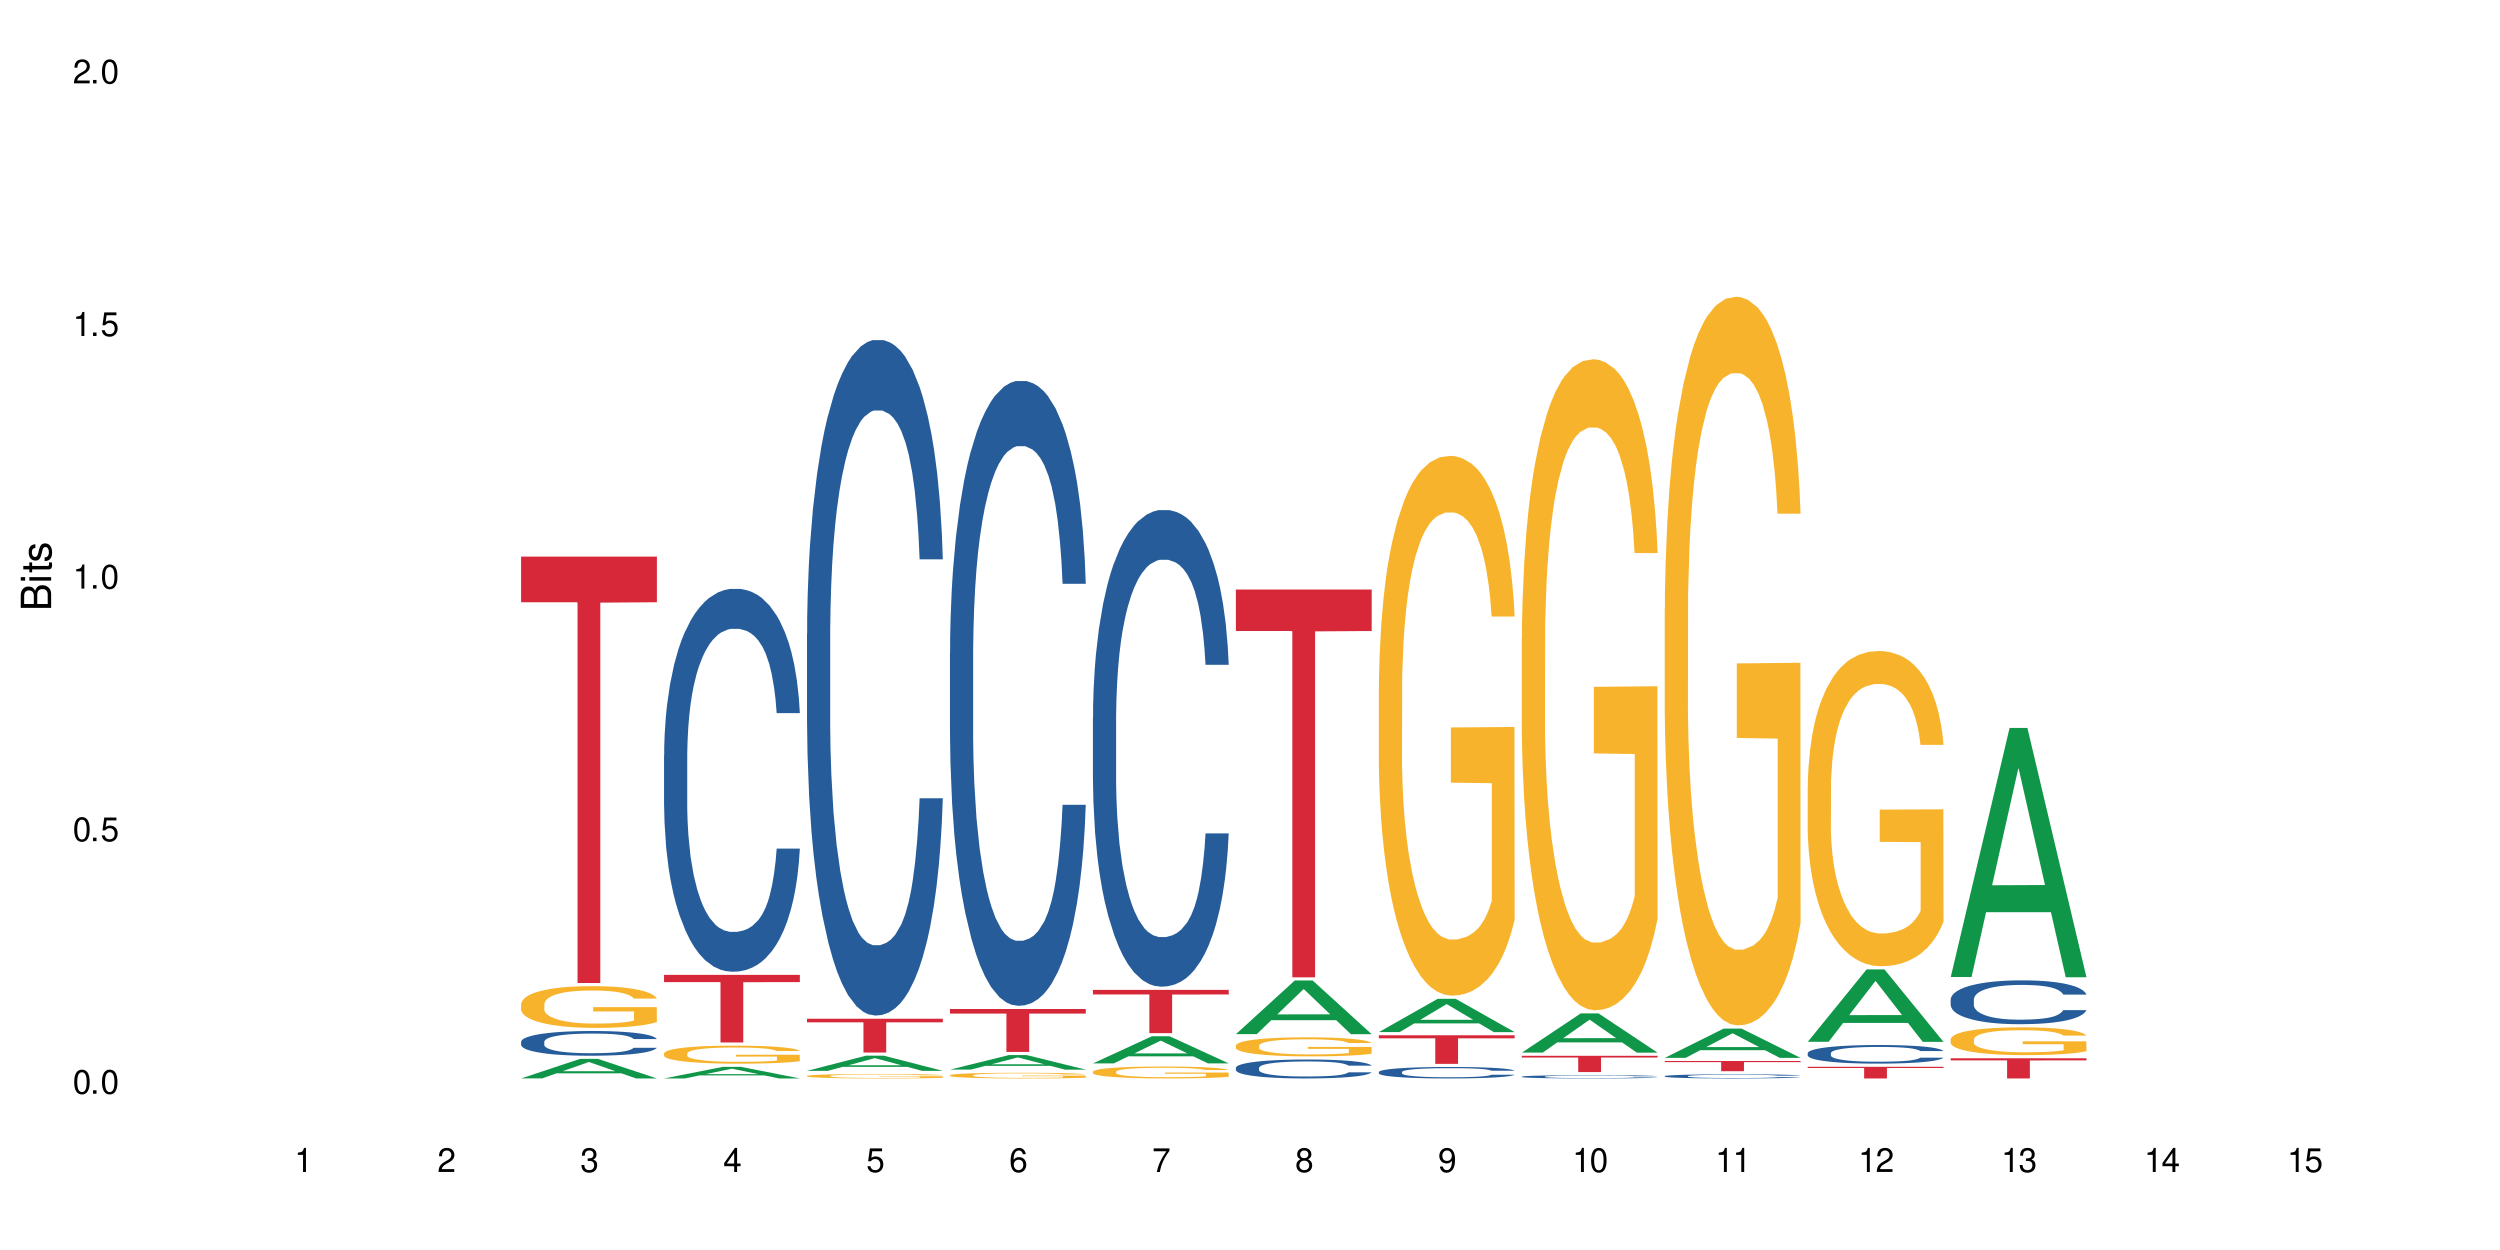 <?xml version="1.0" encoding="UTF-8"?>
<svg xmlns="http://www.w3.org/2000/svg" xmlns:xlink="http://www.w3.org/1999/xlink" width="720" height="360" viewBox="0 0 720 360">
<defs>
<g>
<g id="glyph-0-0">
</g>
<g id="glyph-0-1">
<path d="M 2.641 -6.938 C 2 -6.938 1.422 -6.656 1.078 -6.172 C 0.641 -5.562 0.406 -4.641 0.406 -3.359 C 0.406 -1.016 1.188 0.219 2.641 0.219 C 4.078 0.219 4.859 -1.016 4.859 -3.297 C 4.859 -4.641 4.656 -5.547 4.203 -6.172 C 3.844 -6.656 3.281 -6.938 2.641 -6.938 Z M 2.641 -6.188 C 3.547 -6.188 4 -5.25 4 -3.375 C 4 -1.406 3.562 -0.484 2.625 -0.484 C 1.734 -0.484 1.281 -1.438 1.281 -3.344 C 1.281 -5.25 1.734 -6.188 2.641 -6.188 Z M 2.641 -6.188 "/>
</g>
<g id="glyph-0-2">
<path d="M 1.828 -1 L 0.828 -1 L 0.828 0 L 1.828 0 Z M 1.828 -1 "/>
</g>
<g id="glyph-0-3">
<path d="M 4.562 -6.797 L 1.062 -6.797 L 0.547 -3.094 L 1.328 -3.094 C 1.719 -3.562 2.047 -3.734 2.578 -3.734 C 3.484 -3.734 4.062 -3.109 4.062 -2.094 C 4.062 -1.125 3.484 -0.531 2.578 -0.531 C 1.828 -0.531 1.375 -0.906 1.188 -1.672 L 0.328 -1.672 C 0.453 -1.109 0.547 -0.844 0.75 -0.594 C 1.125 -0.078 1.828 0.219 2.594 0.219 C 3.969 0.219 4.922 -0.781 4.922 -2.219 C 4.922 -3.562 4.031 -4.484 2.719 -4.484 C 2.25 -4.484 1.859 -4.359 1.469 -4.062 L 1.734 -5.969 L 4.562 -5.969 Z M 4.562 -6.797 "/>
</g>
<g id="glyph-0-4">
<path d="M 2.484 -4.938 L 2.484 0 L 3.328 0 L 3.328 -6.938 L 2.766 -6.938 C 2.469 -5.875 2.281 -5.734 0.984 -5.562 L 0.984 -4.938 Z M 2.484 -4.938 "/>
</g>
<g id="glyph-0-5">
<path d="M 4.859 -0.828 L 1.281 -0.828 C 1.359 -1.406 1.672 -1.781 2.5 -2.281 L 3.469 -2.828 C 4.406 -3.344 4.906 -4.062 4.906 -4.906 C 4.906 -5.484 4.672 -6.031 4.266 -6.406 C 3.859 -6.766 3.375 -6.938 2.719 -6.938 C 1.859 -6.938 1.219 -6.625 0.844 -6.031 C 0.609 -5.672 0.5 -5.234 0.484 -4.531 L 1.328 -4.531 C 1.359 -5.016 1.406 -5.281 1.531 -5.516 C 1.75 -5.938 2.188 -6.203 2.703 -6.203 C 3.469 -6.203 4.031 -5.641 4.031 -4.891 C 4.031 -4.344 3.719 -3.859 3.125 -3.516 L 2.234 -3 C 0.812 -2.172 0.406 -1.531 0.328 -0.016 L 4.859 -0.016 Z M 4.859 -0.828 "/>
</g>
<g id="glyph-0-6">
<path d="M 2.125 -3.188 L 2.578 -3.188 C 3.5 -3.188 3.984 -2.766 3.984 -1.922 C 3.984 -1.062 3.469 -0.531 2.594 -0.531 C 1.656 -0.531 1.203 -1 1.156 -2.016 L 0.312 -2.016 C 0.344 -1.453 0.438 -1.094 0.609 -0.781 C 0.953 -0.109 1.625 0.219 2.547 0.219 C 3.953 0.219 4.859 -0.625 4.859 -1.938 C 4.859 -2.828 4.516 -3.297 3.703 -3.594 C 4.344 -3.844 4.656 -4.328 4.656 -5.031 C 4.656 -6.219 3.875 -6.938 2.578 -6.938 C 1.203 -6.938 0.484 -6.172 0.453 -4.703 L 1.297 -4.703 C 1.312 -5.125 1.344 -5.359 1.453 -5.578 C 1.641 -5.969 2.062 -6.203 2.594 -6.203 C 3.344 -6.203 3.797 -5.75 3.797 -5 C 3.797 -4.516 3.609 -4.219 3.25 -4.047 C 3.016 -3.953 2.703 -3.922 2.125 -3.906 Z M 2.125 -3.188 "/>
</g>
<g id="glyph-0-7">
<path d="M 3.141 -1.672 L 3.141 0 L 3.984 0 L 3.984 -1.672 L 4.984 -1.672 L 4.984 -2.438 L 3.984 -2.438 L 3.984 -6.938 L 3.359 -6.938 L 0.266 -2.578 L 0.266 -1.672 Z M 3.141 -2.438 L 1 -2.438 L 3.141 -5.5 Z M 3.141 -2.438 "/>
</g>
<g id="glyph-0-8">
<path d="M 4.781 -5.125 C 4.609 -6.266 3.891 -6.938 2.844 -6.938 C 2.094 -6.938 1.422 -6.578 1.031 -5.953 C 0.594 -5.266 0.406 -4.422 0.406 -3.172 C 0.406 -2 0.578 -1.25 0.984 -0.641 C 1.359 -0.078 1.953 0.219 2.703 0.219 C 3.984 0.219 4.922 -0.75 4.922 -2.094 C 4.922 -3.375 4.062 -4.281 2.844 -4.281 C 2.172 -4.281 1.641 -4.031 1.281 -3.516 C 1.281 -5.234 1.828 -6.188 2.797 -6.188 C 3.391 -6.188 3.797 -5.797 3.938 -5.125 Z M 2.734 -3.531 C 3.547 -3.531 4.062 -2.953 4.062 -2.031 C 4.062 -1.156 3.484 -0.531 2.703 -0.531 C 1.922 -0.531 1.328 -1.188 1.328 -2.078 C 1.328 -2.938 1.906 -3.531 2.734 -3.531 Z M 2.734 -3.531 "/>
</g>
<g id="glyph-0-9">
<path d="M 4.984 -6.797 L 0.438 -6.797 L 0.438 -5.969 L 4.109 -5.969 C 2.5 -3.656 1.828 -2.234 1.328 0 L 2.219 0 C 2.594 -2.172 3.453 -4.047 4.984 -6.094 Z M 4.984 -6.797 "/>
</g>
<g id="glyph-0-10">
<path d="M 3.75 -3.656 C 4.469 -4.094 4.688 -4.438 4.688 -5.078 C 4.688 -6.172 3.844 -6.938 2.641 -6.938 C 1.438 -6.938 0.594 -6.172 0.594 -5.094 C 0.594 -4.438 0.812 -4.094 1.516 -3.656 C 0.734 -3.266 0.359 -2.703 0.359 -1.922 C 0.359 -0.656 1.281 0.219 2.641 0.219 C 3.984 0.219 4.922 -0.656 4.922 -1.922 C 4.922 -2.703 4.531 -3.266 3.75 -3.656 Z M 2.641 -6.188 C 3.359 -6.188 3.812 -5.75 3.812 -5.062 C 3.812 -4.406 3.344 -3.984 2.641 -3.984 C 1.922 -3.984 1.453 -4.406 1.453 -5.078 C 1.453 -5.75 1.922 -6.188 2.641 -6.188 Z M 2.641 -3.266 C 3.484 -3.266 4.062 -2.719 4.062 -1.906 C 4.062 -1.078 3.484 -0.531 2.625 -0.531 C 1.797 -0.531 1.219 -1.094 1.219 -1.906 C 1.219 -2.719 1.781 -3.266 2.641 -3.266 Z M 2.641 -3.266 "/>
</g>
<g id="glyph-0-11">
<path d="M 0.516 -1.578 C 0.672 -0.453 1.406 0.219 2.438 0.219 C 3.188 0.219 3.859 -0.141 4.266 -0.766 C 4.688 -1.453 4.891 -2.297 4.891 -3.547 C 4.891 -4.719 4.703 -5.453 4.312 -6.078 C 3.938 -6.641 3.344 -6.938 2.594 -6.938 C 1.297 -6.938 0.359 -5.969 0.359 -4.625 C 0.359 -3.344 1.234 -2.453 2.453 -2.453 C 3.094 -2.453 3.578 -2.672 4.016 -3.203 C 4 -1.484 3.469 -0.531 2.5 -0.531 C 1.906 -0.531 1.484 -0.906 1.359 -1.578 Z M 2.578 -6.203 C 3.375 -6.203 3.969 -5.531 3.969 -4.641 C 3.969 -3.797 3.391 -3.188 2.547 -3.188 C 1.734 -3.188 1.234 -3.766 1.234 -4.688 C 1.234 -5.562 1.797 -6.203 2.578 -6.203 Z M 2.578 -6.203 "/>
</g>
<g id="glyph-1-0">
</g>
<g id="glyph-1-1">
<path d="M 0 -0.953 L 0 -4.891 C 0 -5.719 -0.234 -6.344 -0.734 -6.797 C -1.188 -7.234 -1.812 -7.469 -2.5 -7.469 C -3.547 -7.469 -4.188 -7 -4.625 -5.875 C -4.984 -6.688 -5.625 -7.094 -6.531 -7.094 C -7.172 -7.094 -7.734 -6.859 -8.141 -6.391 C -8.562 -5.922 -8.75 -5.344 -8.75 -4.5 L -8.75 -0.953 Z M -4.984 -2.062 L -7.766 -2.062 L -7.766 -4.219 C -7.766 -4.844 -7.688 -5.203 -7.453 -5.5 C -7.219 -5.812 -6.859 -5.969 -6.375 -5.969 C -5.891 -5.969 -5.531 -5.812 -5.297 -5.5 C -5.062 -5.203 -4.984 -4.844 -4.984 -4.219 Z M -0.984 -2.062 L -4 -2.062 L -4 -4.781 C -4 -5.766 -3.438 -6.359 -2.484 -6.359 C -1.547 -6.359 -0.984 -5.766 -0.984 -4.781 Z M -0.984 -2.062 "/>
</g>
<g id="glyph-1-2">
<path d="M -6.281 -1.797 L -6.281 -0.797 L 0 -0.797 L 0 -1.797 Z M -8.75 -1.797 L -8.75 -0.797 L -7.484 -0.797 L -7.484 -1.797 Z M -8.75 -1.797 "/>
</g>
<g id="glyph-1-3">
<path d="M -6.281 -3.047 L -6.281 -2.016 L -8.016 -2.016 L -8.016 -1.016 L -6.281 -1.016 L -6.281 -0.172 L -5.469 -0.172 L -5.469 -1.016 L -0.719 -1.016 C -0.078 -1.016 0.281 -1.453 0.281 -2.234 C 0.281 -2.5 0.25 -2.719 0.188 -3.047 L -0.641 -3.047 C -0.609 -2.906 -0.594 -2.766 -0.594 -2.562 C -0.594 -2.141 -0.719 -2.016 -1.156 -2.016 L -5.469 -2.016 L -5.469 -3.047 Z M -6.281 -3.047 "/>
</g>
<g id="glyph-1-4">
<path d="M -4.531 -5.25 C -5.766 -5.25 -6.469 -4.422 -6.469 -2.969 C -6.469 -1.516 -5.719 -0.562 -4.547 -0.562 C -3.562 -0.562 -3.094 -1.062 -2.734 -2.562 L -2.516 -3.484 C -2.344 -4.188 -2.094 -4.469 -1.641 -4.469 C -1.047 -4.469 -0.641 -3.875 -0.641 -3 C -0.641 -2.453 -0.797 -2 -1.062 -1.75 C -1.25 -1.594 -1.422 -1.531 -1.875 -1.469 L -1.875 -0.406 C -0.422 -0.453 0.281 -1.266 0.281 -2.922 C 0.281 -4.5 -0.5 -5.516 -1.719 -5.516 C -2.656 -5.516 -3.172 -4.984 -3.469 -3.734 L -3.703 -2.766 C -3.891 -1.953 -4.156 -1.609 -4.594 -1.609 C -5.188 -1.609 -5.547 -2.125 -5.547 -2.938 C -5.547 -3.75 -5.203 -4.172 -4.531 -4.203 Z M -4.531 -5.25 "/>
</g>
</g>
</defs>
<rect x="-72" y="-36" width="864" height="432" fill="rgb(100%, 100%, 100%)" fill-opacity="1"/>
<path fill-rule="nonzero" fill="rgb(6.275%, 58.824%, 28.235%)" fill-opacity="1" d="M 150.074 310.586 L 150.117 310.582 L 167.039 304.957 L 172.18 304.957 L 189.188 310.594 L 183.211 310.594 L 178.949 309.121 L 160.27 309.121 L 156.09 310.586 L 150.074 310.586 L 162.066 308.512 L 177.234 308.508 L 169.672 305.879 L 169.59 305.871 L 169.504 305.887 L 162.027 308.508 L 162.066 308.512 Z M 150.074 310.586 "/>
<path fill-rule="nonzero" fill="rgb(14.51%, 36.078%, 60%)" fill-opacity="1" d="M 150.074 300.031 L 150.121 300.027 L 150.121 299.871 L 150.266 299.621 L 150.598 299.309 L 150.934 299.094 L 151.793 298.711 L 152.984 298.34 L 154.223 298.055 L 155.129 297.887 L 155.941 297.754 L 157.801 297.516 L 158.992 297.391 L 160.281 297.281 L 161.855 297.168 L 163 297.105 L 165.578 297 L 167.484 296.953 L 168.965 296.934 L 172.16 296.934 L 174.066 296.961 L 175.449 296.992 L 176.977 297.047 L 178.266 297.105 L 180.508 297.246 L 182.508 297.43 L 183.414 297.535 L 184.848 297.734 L 185.945 297.93 L 186.707 298.102 L 187.566 298.34 L 188.328 298.633 L 188.902 298.965 L 189.188 299.246 L 182.508 299.246 L 182.176 298.984 L 181.793 298.781 L 181.078 298.516 L 180.363 298.328 L 179.359 298.141 L 178.453 298.016 L 177.215 297.891 L 176.117 297.812 L 174.973 297.754 L 173.875 297.715 L 171.777 297.676 L 169.344 297.676 L 168.438 297.691 L 166.578 297.742 L 165.578 297.789 L 164.145 297.879 L 163.145 297.965 L 161.953 298.094 L 161.141 298.203 L 160.137 298.375 L 159.422 298.523 L 158.613 298.738 L 158.137 298.898 L 157.707 299.082 L 157.324 299.297 L 157.039 299.523 L 156.848 299.766 L 156.754 300 L 156.754 301.008 L 156.848 301.242 L 157.086 301.516 L 157.707 301.914 L 158.613 302.258 L 159.66 302.531 L 160.664 302.727 L 161.234 302.816 L 162 302.922 L 163.191 303.051 L 164.91 303.18 L 165.91 303.234 L 167.438 303.285 L 169.012 303.312 L 171.109 303.312 L 172.969 303.285 L 174.211 303.254 L 175.496 303.199 L 177.262 303.09 L 178.359 302.984 L 179.312 302.863 L 180.027 302.738 L 180.508 302.633 L 181.223 302.434 L 181.793 302.211 L 182.223 301.984 L 182.508 301.762 L 189.188 301.762 L 188.902 302.023 L 188.473 302.277 L 188.043 302.465 L 187.375 302.691 L 186.613 302.895 L 185.516 303.121 L 184.609 303.273 L 183.414 303.434 L 182.32 303.559 L 181.125 303.668 L 179.359 303.801 L 178.215 303.863 L 176.977 303.922 L 175.496 303.973 L 173.637 304.02 L 171.633 304.047 L 169.773 304.051 L 167.77 304.039 L 166.293 304.012 L 164.336 303.953 L 161.902 303.84 L 160.137 303.715 L 158.754 303.59 L 157.562 303.461 L 156.227 303.285 L 154.512 303 L 153.461 302.777 L 152.746 302.594 L 151.934 302.34 L 151.363 302.113 L 150.695 301.75 L 150.219 301.289 L 150.074 300.93 Z M 150.074 300.031 "/>
<path fill-rule="nonzero" fill="rgb(96.863%, 70.196%, 16.863%)" fill-opacity="1" d="M 150.074 289.164 L 150.121 289.152 L 150.121 288.934 L 150.312 288.438 L 150.789 287.758 L 151.41 287.199 L 152.078 286.762 L 152.508 286.531 L 153.223 286.199 L 153.844 285.961 L 155.418 285.465 L 157.418 285.004 L 158.516 284.809 L 159.758 284.621 L 161.523 284.414 L 162.332 284.336 L 164.812 284.16 L 167.629 284.051 L 170.727 284.016 L 172.16 284.027 L 174.113 284.07 L 176.785 284.191 L 178.312 284.301 L 179.504 284.414 L 180.746 284.555 L 182.27 284.773 L 183.703 285.039 L 184.848 285.301 L 185.992 285.629 L 186.945 285.98 L 187.758 286.363 L 188.473 286.824 L 188.902 287.211 L 189.188 287.594 L 182.559 287.594 L 182.176 287.211 L 181.746 286.914 L 181.031 286.551 L 180.316 286.289 L 179.602 286.078 L 178.266 285.793 L 177.121 285.621 L 175.688 285.465 L 174.305 285.367 L 172.73 285.301 L 171.777 285.277 L 169.25 285.277 L 166.961 285.355 L 165.625 285.445 L 164.672 285.531 L 163.336 285.695 L 162.523 285.828 L 162.047 285.914 L 160.617 286.254 L 159.66 286.562 L 159.137 286.77 L 158.469 287.102 L 157.992 287.398 L 157.469 287.836 L 157.18 288.164 L 156.801 288.91 L 156.754 290.887 L 156.895 291.301 L 157.18 291.754 L 157.562 292.148 L 158.137 292.562 L 158.707 292.883 L 159.711 293.309 L 160.566 293.594 L 161.234 293.781 L 162.523 294.078 L 163.047 294.176 L 164.289 294.375 L 165.578 294.527 L 167.148 294.66 L 168.344 294.727 L 170.25 294.781 L 172.684 294.781 L 175.547 294.715 L 177.359 294.625 L 178.598 294.539 L 179.41 294.461 L 180.41 294.34 L 181.125 294.23 L 181.793 294.109 L 182.605 293.926 L 182.605 291.301 L 170.824 291.293 L 170.824 290.062 L 189.141 290.051 L 189.188 294.34 L 188.188 294.637 L 186.945 294.922 L 185.754 295.141 L 184.512 295.328 L 182.746 295.539 L 181.316 295.668 L 179.121 295.824 L 177.121 295.922 L 175.02 295.988 L 173.16 296.02 L 170.965 296.031 L 169.012 296.008 L 166.91 295.945 L 165.242 295.855 L 163.715 295.746 L 162.191 295.602 L 160.281 295.371 L 159.043 295.188 L 157.754 294.957 L 156.465 294.684 L 155.32 294.387 L 154.559 294.156 L 153.793 293.891 L 152.984 293.562 L 152.219 293.191 L 151.648 292.848 L 151.125 292.465 L 150.742 292.102 L 150.359 291.609 L 150.168 291.215 L 150.074 290.875 Z M 150.074 289.164 "/>
<path fill-rule="nonzero" fill="rgb(83.922%, 15.686%, 22.353%)" fill-opacity="1" d="M 150.074 160.297 L 189.188 160.297 L 189.188 173.445 L 172.887 173.559 L 172.887 283.113 L 166.328 283.113 L 166.328 173.676 L 166.234 173.445 L 150.074 173.445 Z M 150.074 160.297 "/>
<path fill-rule="nonzero" fill="rgb(6.275%, 58.824%, 28.235%)" fill-opacity="1" d="M 191.246 310.59 L 191.289 310.586 L 208.211 307.25 L 213.352 307.25 L 230.359 310.594 L 224.383 310.594 L 220.121 309.719 L 201.441 309.719 L 197.262 310.59 L 191.246 310.59 L 203.238 309.359 L 218.406 309.355 L 210.844 307.797 L 210.762 307.793 L 210.676 307.801 L 203.195 309.355 L 203.238 309.359 Z M 191.246 310.59 "/>
<path fill-rule="nonzero" fill="rgb(14.51%, 36.078%, 60%)" fill-opacity="1" d="M 191.246 217.586 L 191.293 217.484 L 191.293 215.066 L 191.438 211.238 L 191.77 206.398 L 192.105 203.074 L 192.965 197.129 L 194.156 191.383 L 195.395 186.949 L 196.301 184.332 L 197.113 182.316 L 198.973 178.586 L 200.164 176.672 L 201.453 174.957 L 203.027 173.246 L 204.172 172.238 L 206.746 170.625 L 208.656 169.918 L 210.133 169.617 L 213.332 169.617 L 215.238 170.02 L 216.621 170.523 L 218.148 171.332 L 219.438 172.238 L 221.676 174.453 L 223.68 177.277 L 224.586 178.887 L 226.02 182.012 L 227.117 185.035 L 227.879 187.656 L 228.738 191.383 L 229.5 195.918 L 230.074 201.059 L 230.359 205.391 L 223.68 205.391 L 223.348 201.359 L 222.965 198.238 L 222.25 194.105 L 221.535 191.184 L 220.531 188.262 L 219.625 186.348 L 218.387 184.43 L 217.289 183.223 L 216.145 182.316 L 215.047 181.711 L 212.949 181.105 L 210.516 181.105 L 209.609 181.309 L 207.75 182.113 L 206.746 182.82 L 205.316 184.23 L 204.316 185.539 L 203.121 187.555 L 202.312 189.27 L 201.309 191.887 L 200.594 194.207 L 199.785 197.531 L 199.309 200.051 L 198.879 202.871 L 198.496 206.199 L 198.211 209.727 L 198.02 213.453 L 197.922 217.082 L 197.922 232.703 L 198.02 236.328 L 198.258 240.562 L 198.879 246.711 L 199.785 252.051 L 200.832 256.285 L 201.836 259.305 L 202.406 260.719 L 203.172 262.328 L 204.363 264.344 L 206.082 266.359 L 207.082 267.168 L 208.609 267.973 L 210.184 268.375 L 212.281 268.375 L 214.141 267.973 L 215.383 267.469 L 216.668 266.664 L 218.434 264.949 L 219.531 263.336 L 220.484 261.422 L 221.199 259.508 L 221.676 257.895 L 222.395 254.773 L 222.965 251.344 L 223.395 247.816 L 223.68 244.391 L 230.359 244.391 L 230.074 248.422 L 229.645 252.352 L 229.215 255.277 L 228.547 258.801 L 227.781 261.926 L 226.688 265.453 L 225.781 267.773 L 224.586 270.289 L 223.488 272.207 L 222.297 273.918 L 220.531 275.934 L 219.387 276.941 L 218.148 277.848 L 216.668 278.656 L 214.809 279.359 L 212.805 279.766 L 210.945 279.863 L 208.941 279.664 L 207.465 279.262 L 205.508 278.352 L 203.074 276.539 L 201.309 274.625 L 199.926 272.711 L 198.734 270.695 L 197.398 267.973 L 195.684 263.539 L 194.633 260.113 L 193.918 257.293 L 193.105 253.359 L 192.535 249.832 L 191.867 244.191 L 191.391 237.035 L 191.246 231.492 Z M 191.246 217.586 "/>
<path fill-rule="nonzero" fill="rgb(96.863%, 70.196%, 16.863%)" fill-opacity="1" d="M 191.246 303.371 L 191.293 303.367 L 191.293 303.27 L 191.484 303.059 L 191.961 302.762 L 192.582 302.52 L 193.25 302.332 L 193.68 302.23 L 194.395 302.09 L 195.016 301.984 L 196.59 301.77 L 198.59 301.57 L 199.688 301.484 L 200.93 301.402 L 202.695 301.312 L 203.504 301.281 L 205.984 301.203 L 208.801 301.156 L 211.898 301.145 L 213.332 301.148 L 215.285 301.168 L 217.957 301.219 L 219.484 301.266 L 220.676 301.312 L 221.918 301.375 L 223.441 301.473 L 224.875 301.586 L 226.02 301.699 L 227.164 301.84 L 228.117 301.992 L 228.93 302.16 L 229.645 302.359 L 230.074 302.527 L 230.359 302.691 L 223.73 302.691 L 223.348 302.527 L 222.918 302.398 L 222.203 302.242 L 221.488 302.125 L 220.77 302.035 L 219.438 301.914 L 218.293 301.836 L 216.859 301.77 L 215.477 301.727 L 213.902 301.699 L 212.949 301.688 L 210.422 301.688 L 208.133 301.723 L 206.797 301.762 L 205.84 301.797 L 204.508 301.871 L 203.695 301.926 L 203.219 301.965 L 201.789 302.113 L 200.832 302.246 L 200.309 302.336 L 199.641 302.477 L 199.164 302.605 L 198.641 302.797 L 198.352 302.938 L 197.973 303.262 L 197.922 304.117 L 198.066 304.297 L 198.352 304.492 L 198.734 304.664 L 199.309 304.844 L 199.879 304.98 L 200.883 305.168 L 201.738 305.289 L 202.406 305.371 L 203.695 305.5 L 204.219 305.543 L 205.461 305.629 L 206.746 305.695 L 208.32 305.75 L 209.516 305.781 L 211.422 305.805 L 213.855 305.805 L 216.719 305.773 L 218.531 305.738 L 219.77 305.699 L 220.582 305.664 L 221.582 305.613 L 222.297 305.566 L 222.965 305.512 L 223.777 305.434 L 223.777 304.297 L 211.996 304.293 L 211.996 303.762 L 230.312 303.754 L 230.359 305.613 L 229.355 305.742 L 228.117 305.863 L 226.926 305.961 L 225.684 306.039 L 223.918 306.133 L 222.488 306.188 L 220.293 306.254 L 218.293 306.297 L 216.191 306.324 L 214.332 306.34 L 212.137 306.344 L 210.184 306.336 L 208.082 306.309 L 206.414 306.27 L 204.887 306.223 L 203.359 306.16 L 201.453 306.059 L 200.215 305.98 L 198.926 305.879 L 197.637 305.762 L 196.492 305.633 L 195.73 305.531 L 194.965 305.418 L 194.156 305.277 L 193.391 305.113 L 192.82 304.969 L 192.297 304.801 L 191.914 304.645 L 191.531 304.43 L 191.34 304.258 L 191.246 304.113 Z M 191.246 303.371 "/>
<path fill-rule="nonzero" fill="rgb(83.922%, 15.686%, 22.353%)" fill-opacity="1" d="M 191.246 280.77 L 230.359 280.77 L 230.359 282.852 L 214.059 282.871 L 214.059 300.238 L 207.5 300.238 L 207.5 282.891 L 207.402 282.852 L 191.246 282.852 Z M 191.246 280.77 "/>
<path fill-rule="nonzero" fill="rgb(6.275%, 58.824%, 28.235%)" fill-opacity="1" d="M 232.418 308.402 L 232.461 308.398 L 249.383 304.035 L 254.523 304.035 L 271.531 308.41 L 265.555 308.41 L 261.293 307.266 L 242.613 307.266 L 238.434 308.402 L 232.418 308.402 L 244.41 306.793 L 259.578 306.789 L 252.016 304.75 L 251.934 304.746 L 251.848 304.758 L 244.367 306.789 L 244.41 306.793 Z M 232.418 308.402 "/>
<path fill-rule="nonzero" fill="rgb(14.51%, 36.078%, 60%)" fill-opacity="1" d="M 232.418 182.598 L 232.465 182.418 L 232.465 178.152 L 232.609 171.395 L 232.941 162.859 L 233.277 156.992 L 234.133 146.5 L 235.328 136.367 L 236.566 128.543 L 237.473 123.918 L 238.285 120.363 L 240.145 113.785 L 241.336 110.406 L 242.625 107.383 L 244.199 104.359 L 245.344 102.582 L 247.918 99.738 L 249.828 98.492 L 251.305 97.957 L 254.504 97.957 L 256.41 98.668 L 257.793 99.559 L 259.32 100.98 L 260.609 102.582 L 262.848 106.492 L 264.852 111.473 L 265.758 114.316 L 267.191 119.828 L 268.285 125.164 L 269.051 129.785 L 269.91 136.367 L 270.672 144.367 L 271.246 153.438 L 271.531 161.082 L 264.852 161.082 L 264.52 153.969 L 264.137 148.457 L 263.422 141.168 L 262.707 136.012 L 261.703 130.855 L 260.797 127.477 L 259.559 124.098 L 258.461 121.965 L 257.316 120.363 L 256.219 119.297 L 254.121 118.23 L 251.688 118.23 L 250.781 118.586 L 248.922 120.008 L 247.918 121.25 L 246.488 123.742 L 245.488 126.051 L 244.293 129.609 L 243.484 132.633 L 242.48 137.254 L 241.766 141.344 L 240.957 147.211 L 240.48 151.656 L 240.051 156.637 L 239.668 162.504 L 239.383 168.727 L 239.191 175.305 L 239.094 181.707 L 239.094 209.27 L 239.191 215.668 L 239.43 223.137 L 240.051 233.984 L 240.957 243.41 L 242.004 250.875 L 243.008 256.211 L 243.578 258.699 L 244.344 261.547 L 245.535 265.102 L 247.25 268.656 L 248.254 270.082 L 249.781 271.504 L 251.355 272.215 L 253.453 272.215 L 255.312 271.504 L 256.555 270.613 L 257.84 269.191 L 259.605 266.168 L 260.703 263.324 L 261.656 259.945 L 262.371 256.566 L 262.848 253.723 L 263.566 248.211 L 264.137 242.164 L 264.566 235.941 L 264.852 229.895 L 271.531 229.895 L 271.246 237.008 L 270.816 243.941 L 270.387 249.098 L 269.719 255.32 L 268.953 260.836 L 267.859 267.059 L 266.953 271.148 L 265.758 275.594 L 264.66 278.973 L 263.469 281.992 L 261.703 285.551 L 260.559 287.328 L 259.32 288.93 L 257.84 290.352 L 255.98 291.594 L 253.977 292.309 L 252.117 292.484 L 250.113 292.129 L 248.637 291.418 L 246.68 289.816 L 244.246 286.617 L 242.48 283.238 L 241.098 279.859 L 239.906 276.305 L 238.57 271.504 L 236.852 263.68 L 235.805 257.633 L 235.09 252.656 L 234.277 245.719 L 233.707 239.496 L 233.039 229.539 L 232.559 216.914 L 232.418 207.137 Z M 232.418 182.598 "/>
<path fill-rule="nonzero" fill="rgb(96.863%, 70.196%, 16.863%)" fill-opacity="1" d="M 232.418 309.859 L 232.465 309.859 L 232.465 309.836 L 232.656 309.785 L 233.133 309.711 L 233.754 309.652 L 234.422 309.605 L 234.852 309.582 L 235.566 309.547 L 236.188 309.52 L 237.758 309.465 L 239.762 309.418 L 240.859 309.398 L 242.102 309.375 L 243.863 309.355 L 244.676 309.348 L 247.156 309.328 L 249.969 309.316 L 253.07 309.312 L 254.504 309.312 L 256.457 309.316 L 259.129 309.332 L 260.656 309.344 L 261.848 309.355 L 263.086 309.371 L 264.613 309.395 L 266.047 309.422 L 267.191 309.449 L 268.336 309.484 L 269.289 309.523 L 270.098 309.562 L 270.816 309.613 L 271.246 309.652 L 271.531 309.695 L 264.898 309.695 L 264.52 309.652 L 264.09 309.621 L 263.375 309.582 L 262.66 309.555 L 261.941 309.531 L 260.609 309.5 L 259.461 309.484 L 258.031 309.465 L 256.648 309.457 L 255.074 309.449 L 254.121 309.445 L 251.594 309.445 L 249.305 309.453 L 247.969 309.465 L 247.012 309.473 L 245.676 309.492 L 244.867 309.504 L 244.391 309.516 L 242.957 309.551 L 242.004 309.582 L 241.48 309.605 L 240.812 309.641 L 240.336 309.672 L 239.812 309.719 L 239.523 309.754 L 239.145 309.832 L 239.094 310.043 L 239.238 310.09 L 239.523 310.137 L 239.906 310.18 L 240.48 310.223 L 241.051 310.258 L 242.051 310.301 L 242.91 310.332 L 243.578 310.352 L 244.867 310.383 L 245.391 310.395 L 246.633 310.414 L 247.918 310.434 L 249.492 310.445 L 250.688 310.453 L 252.594 310.457 L 255.027 310.457 L 257.887 310.453 L 259.699 310.441 L 260.941 310.434 L 261.754 310.426 L 262.754 310.414 L 263.469 310.402 L 264.137 310.387 L 264.949 310.367 L 264.949 310.09 L 253.168 310.086 L 253.168 309.957 L 271.484 309.957 L 271.531 310.414 L 270.527 310.445 L 269.289 310.473 L 268.098 310.496 L 266.855 310.516 L 265.09 310.539 L 263.66 310.555 L 261.465 310.57 L 259.461 310.582 L 257.363 310.586 L 255.504 310.59 L 253.309 310.594 L 251.355 310.59 L 249.254 310.582 L 247.586 310.574 L 246.059 310.562 L 244.531 310.547 L 242.625 310.523 L 241.387 310.504 L 238.809 310.449 L 237.664 310.418 L 236.902 310.391 L 236.137 310.363 L 235.328 310.328 L 234.562 310.289 L 233.992 310.254 L 233.465 310.211 L 233.086 310.172 L 232.703 310.121 L 232.512 310.078 L 232.418 310.043 Z M 232.418 309.859 "/>
<path fill-rule="nonzero" fill="rgb(83.922%, 15.686%, 22.353%)" fill-opacity="1" d="M 232.418 293.391 L 271.531 293.391 L 271.531 294.43 L 255.23 294.441 L 255.23 303.129 L 248.672 303.129 L 248.672 294.449 L 248.574 294.43 L 232.418 294.43 Z M 232.418 293.391 "/>
<path fill-rule="nonzero" fill="rgb(6.275%, 58.824%, 28.235%)" fill-opacity="1" d="M 273.59 308.051 L 273.629 308.047 L 290.555 303.867 L 295.695 303.867 L 312.703 308.055 L 306.727 308.055 L 302.465 306.961 L 283.785 306.961 L 279.605 308.051 L 273.59 308.051 L 285.582 306.512 L 300.75 306.508 L 293.188 304.551 L 293.105 304.547 L 293.02 304.559 L 285.539 306.508 L 285.582 306.512 Z M 273.59 308.051 "/>
<path fill-rule="nonzero" fill="rgb(14.51%, 36.078%, 60%)" fill-opacity="1" d="M 273.59 188.039 L 273.637 187.875 L 273.637 183.926 L 273.781 177.676 L 274.113 169.781 L 274.449 164.355 L 275.305 154.652 L 276.5 145.277 L 277.738 138.039 L 278.645 133.762 L 279.457 130.473 L 281.316 124.387 L 282.508 121.262 L 283.797 118.469 L 285.371 115.672 L 286.516 114.027 L 289.09 111.395 L 291 110.242 L 292.477 109.75 L 295.672 109.75 L 297.582 110.41 L 298.965 111.23 L 300.492 112.547 L 301.777 114.027 L 304.02 117.645 L 306.023 122.25 L 306.93 124.883 L 308.363 129.98 L 309.457 134.914 L 310.223 139.191 L 311.082 145.277 L 311.844 152.676 L 312.414 161.066 L 312.703 168.137 L 306.023 168.137 L 305.691 161.559 L 305.309 156.461 L 304.594 149.715 L 303.879 144.945 L 302.875 140.176 L 301.969 137.051 L 300.73 133.926 L 299.633 131.953 L 298.488 130.473 L 297.391 129.488 L 295.293 128.5 L 292.859 128.5 L 291.953 128.828 L 290.094 130.145 L 289.09 131.297 L 287.66 133.598 L 286.66 135.738 L 285.465 139.027 L 284.656 141.82 L 283.652 146.098 L 282.938 149.883 L 282.129 155.309 L 281.648 159.422 L 281.223 164.027 L 280.84 169.453 L 280.555 175.211 L 280.363 181.293 L 280.266 187.215 L 280.266 212.707 L 280.363 218.629 L 280.602 225.539 L 281.223 235.57 L 282.129 244.285 L 283.176 251.195 L 284.18 256.129 L 284.75 258.43 L 285.516 261.062 L 286.707 264.352 L 288.422 267.641 L 289.426 268.957 L 290.953 270.273 L 292.527 270.93 L 294.625 270.93 L 296.484 270.273 L 297.727 269.449 L 299.012 268.137 L 300.777 265.34 L 301.875 262.707 L 302.828 259.582 L 303.543 256.457 L 304.02 253.824 L 304.738 248.727 L 305.309 243.137 L 305.738 237.379 L 306.023 231.785 L 312.703 231.785 L 312.414 238.367 L 311.988 244.781 L 311.559 249.551 L 310.891 255.305 L 310.125 260.406 L 309.027 266.16 L 308.121 269.945 L 306.93 274.055 L 305.832 277.18 L 304.641 279.977 L 302.875 283.266 L 301.73 284.91 L 300.492 286.391 L 299.012 287.707 L 297.152 288.859 L 295.148 289.516 L 293.289 289.68 L 291.285 289.352 L 289.805 288.695 L 287.852 287.215 L 285.418 284.254 L 283.652 281.129 L 282.27 278.004 L 281.078 274.715 L 279.742 270.273 L 278.023 263.035 L 276.977 257.445 L 276.262 252.84 L 275.449 246.426 L 274.875 240.668 L 274.211 231.457 L 273.73 219.781 L 273.59 210.734 Z M 273.59 188.039 "/>
<path fill-rule="nonzero" fill="rgb(96.863%, 70.196%, 16.863%)" fill-opacity="1" d="M 273.59 309.66 L 273.637 309.656 L 273.637 309.629 L 273.828 309.562 L 274.305 309.469 L 274.926 309.391 L 275.594 309.332 L 276.023 309.301 L 276.738 309.258 L 277.355 309.223 L 278.93 309.156 L 280.934 309.094 L 282.031 309.066 L 283.273 309.043 L 285.035 309.016 L 285.848 309.004 L 288.328 308.98 L 291.141 308.965 L 294.242 308.961 L 295.672 308.961 L 297.629 308.969 L 300.301 308.984 L 301.828 309 L 303.02 309.016 L 304.258 309.035 L 305.785 309.062 L 307.215 309.098 L 308.363 309.133 L 309.508 309.18 L 310.461 309.227 L 311.27 309.277 L 311.988 309.34 L 312.414 309.395 L 312.703 309.445 L 306.07 309.445 L 305.691 309.395 L 305.262 309.355 L 304.547 309.305 L 303.832 309.27 L 303.113 309.242 L 301.777 309.203 L 300.633 309.18 L 299.203 309.156 L 297.82 309.145 L 296.246 309.133 L 292.766 309.133 L 290.473 309.141 L 289.141 309.152 L 288.184 309.164 L 286.848 309.188 L 286.039 309.207 L 285.562 309.219 L 284.129 309.266 L 283.176 309.305 L 282.652 309.336 L 281.984 309.379 L 281.508 309.418 L 280.98 309.48 L 280.695 309.523 L 280.316 309.625 L 280.266 309.895 L 280.41 309.949 L 280.695 310.012 L 281.078 310.066 L 281.648 310.121 L 282.223 310.164 L 283.223 310.223 L 284.082 310.262 L 284.75 310.285 L 286.039 310.328 L 286.562 310.34 L 287.805 310.367 L 289.09 310.387 L 290.664 310.406 L 291.859 310.414 L 293.766 310.422 L 296.199 310.422 L 299.059 310.414 L 300.871 310.402 L 302.113 310.391 L 302.922 310.379 L 303.926 310.363 L 304.641 310.348 L 305.309 310.332 L 306.121 310.305 L 306.121 309.949 L 294.34 309.949 L 294.34 309.781 L 312.656 309.781 L 312.703 310.363 L 311.699 310.402 L 310.461 310.441 L 309.27 310.473 L 308.027 310.496 L 306.262 310.523 L 304.832 310.543 L 302.637 310.562 L 300.633 310.578 L 298.535 310.586 L 296.676 310.59 L 294.48 310.594 L 292.527 310.59 L 290.426 310.582 L 288.758 310.566 L 287.23 310.555 L 285.703 310.535 L 283.797 310.504 L 282.555 310.477 L 281.27 310.445 L 279.98 310.41 L 278.836 310.367 L 278.074 310.336 L 277.309 310.301 L 276.5 310.258 L 275.734 310.207 L 275.164 310.16 L 274.637 310.109 L 274.258 310.059 L 273.875 309.992 L 273.684 309.938 L 273.59 309.891 Z M 273.59 309.66 "/>
<path fill-rule="nonzero" fill="rgb(83.922%, 15.686%, 22.353%)" fill-opacity="1" d="M 273.59 290.586 L 312.703 290.586 L 312.703 291.91 L 296.402 291.922 L 296.402 302.961 L 289.844 302.961 L 289.844 291.934 L 289.746 291.91 L 273.59 291.91 Z M 273.59 290.586 "/>
<path fill-rule="nonzero" fill="rgb(6.275%, 58.824%, 28.235%)" fill-opacity="1" d="M 314.762 306.254 L 314.801 306.246 L 331.727 298.453 L 336.867 298.453 L 353.875 306.262 L 347.898 306.262 L 343.637 304.223 L 324.957 304.223 L 320.777 306.254 L 314.762 306.254 L 326.754 303.379 L 341.922 303.371 L 334.359 299.727 L 334.273 299.723 L 334.191 299.742 L 326.711 303.371 L 326.754 303.379 Z M 314.762 306.254 "/>
<path fill-rule="nonzero" fill="rgb(14.51%, 36.078%, 60%)" fill-opacity="1" d="M 314.762 206.641 L 314.809 206.516 L 314.809 203.504 L 314.953 198.738 L 315.285 192.715 L 315.621 188.574 L 316.477 181.172 L 317.672 174.023 L 318.91 168.504 L 319.816 165.238 L 320.629 162.73 L 322.488 158.09 L 323.68 155.707 L 324.969 153.574 L 326.543 151.441 L 327.688 150.188 L 330.262 148.18 L 332.172 147.301 L 333.648 146.922 L 336.844 146.922 L 338.754 147.426 L 340.137 148.055 L 341.664 149.055 L 342.949 150.188 L 345.191 152.945 L 347.195 156.457 L 348.102 158.465 L 349.531 162.355 L 350.629 166.117 L 351.395 169.379 L 352.25 174.023 L 353.016 179.668 L 353.586 186.066 L 353.875 191.461 L 347.195 191.461 L 346.863 186.441 L 346.48 182.555 L 345.766 177.41 L 345.051 173.77 L 344.047 170.133 L 343.141 167.75 L 341.902 165.367 L 340.805 163.859 L 339.66 162.73 L 338.562 161.977 L 336.465 161.227 L 334.031 161.227 L 333.125 161.477 L 331.266 162.48 L 330.262 163.359 L 328.832 165.113 L 327.832 166.746 L 326.637 169.254 L 325.828 171.387 L 324.824 174.648 L 324.109 177.535 L 323.297 181.676 L 322.82 184.812 L 322.391 188.324 L 322.012 192.465 L 321.727 196.855 L 321.535 201.496 L 321.438 206.012 L 321.438 225.457 L 321.535 229.977 L 321.773 235.242 L 322.391 242.898 L 323.297 249.547 L 324.348 254.816 L 325.352 258.578 L 325.922 260.336 L 326.684 262.344 L 327.879 264.852 L 329.594 267.359 L 330.598 268.363 L 332.121 269.367 L 333.695 269.871 L 335.797 269.871 L 337.656 269.367 L 338.895 268.742 L 340.184 267.738 L 341.949 265.605 L 343.047 263.598 L 344 261.215 L 344.715 258.828 L 345.191 256.824 L 345.906 252.934 L 346.48 248.668 L 346.91 244.277 L 347.195 240.012 L 353.875 240.012 L 353.586 245.031 L 353.16 249.922 L 352.73 253.559 L 352.062 257.953 L 351.297 261.84 L 350.199 266.23 L 349.293 269.117 L 348.102 272.254 L 347.004 274.637 L 345.812 276.77 L 344.047 279.277 L 342.902 280.535 L 341.664 281.664 L 340.184 282.668 L 338.324 283.543 L 336.32 284.047 L 334.461 284.172 L 332.457 283.922 L 330.977 283.418 L 329.023 282.289 L 326.59 280.031 L 324.824 277.648 L 323.441 275.266 L 322.25 272.754 L 320.914 269.367 L 319.195 263.848 L 318.148 259.582 L 317.434 256.07 L 316.621 251.176 L 316.047 246.785 L 315.379 239.762 L 314.902 230.852 L 314.762 223.953 Z M 314.762 206.641 "/>
<path fill-rule="nonzero" fill="rgb(96.863%, 70.196%, 16.863%)" fill-opacity="1" d="M 314.762 308.633 L 314.809 308.629 L 314.809 308.566 L 315 308.426 L 315.477 308.234 L 316.098 308.074 L 316.766 307.949 L 317.191 307.883 L 317.91 307.789 L 318.527 307.719 L 320.102 307.578 L 322.105 307.449 L 323.203 307.391 L 324.445 307.34 L 326.207 307.277 L 327.02 307.258 L 329.5 307.207 L 332.312 307.176 L 335.414 307.164 L 336.844 307.168 L 338.801 307.18 L 341.473 307.215 L 343 307.246 L 344.191 307.277 L 345.43 307.32 L 346.957 307.383 L 348.387 307.457 L 349.531 307.531 L 350.68 307.625 L 351.633 307.727 L 352.441 307.836 L 353.16 307.969 L 353.586 308.078 L 353.875 308.188 L 347.242 308.188 L 346.863 308.078 L 346.434 307.992 L 345.719 307.891 L 345 307.812 L 344.285 307.754 L 342.949 307.672 L 341.805 307.621 L 340.375 307.578 L 338.992 307.551 L 337.418 307.531 L 336.465 307.527 L 333.938 307.527 L 331.645 307.547 L 330.309 307.574 L 329.355 307.598 L 328.02 307.645 L 327.211 307.684 L 326.734 307.707 L 325.301 307.805 L 324.348 307.891 L 323.824 307.953 L 323.156 308.047 L 322.68 308.129 L 322.152 308.254 L 321.867 308.348 L 321.484 308.562 L 321.438 309.125 L 321.582 309.242 L 321.867 309.371 L 322.25 309.484 L 322.82 309.602 L 323.395 309.695 L 324.395 309.816 L 325.254 309.898 L 325.922 309.949 L 327.211 310.035 L 327.734 310.062 L 328.977 310.121 L 330.262 310.164 L 331.836 310.199 L 333.031 310.219 L 334.938 310.234 L 337.371 310.234 L 340.23 310.215 L 342.043 310.191 L 343.285 310.168 L 344.094 310.145 L 345.098 310.109 L 345.812 310.078 L 346.48 310.043 L 347.293 309.992 L 347.293 309.242 L 335.508 309.242 L 335.508 308.891 L 353.824 308.887 L 353.875 310.109 L 352.871 310.195 L 351.633 310.277 L 350.438 310.34 L 349.199 310.391 L 347.434 310.453 L 346.004 310.488 L 343.809 310.531 L 341.805 310.562 L 339.707 310.578 L 337.848 310.59 L 335.652 310.594 L 333.695 310.586 L 331.598 310.566 L 329.93 310.543 L 328.402 310.512 L 326.875 310.469 L 324.969 310.406 L 323.727 310.352 L 322.441 310.285 L 321.152 310.207 L 320.008 310.121 L 319.246 310.059 L 318.48 309.98 L 317.672 309.887 L 316.906 309.781 L 316.336 309.684 L 315.809 309.574 L 315.43 309.473 L 315.047 309.332 L 314.855 309.219 L 314.762 309.121 Z M 314.762 308.633 "/>
<path fill-rule="nonzero" fill="rgb(83.922%, 15.686%, 22.353%)" fill-opacity="1" d="M 314.762 285.074 L 353.875 285.074 L 353.875 286.41 L 337.574 286.422 L 337.574 297.547 L 331.016 297.547 L 331.016 286.434 L 330.918 286.41 L 314.762 286.41 Z M 314.762 285.074 "/>
<path fill-rule="nonzero" fill="rgb(6.275%, 58.824%, 28.235%)" fill-opacity="1" d="M 355.934 297.836 L 355.973 297.82 L 372.898 282.375 L 378.039 282.375 L 395.047 297.852 L 389.07 297.852 L 384.809 293.809 L 366.129 293.809 L 361.949 297.836 L 355.934 297.836 L 367.926 292.141 L 383.094 292.125 L 375.531 284.902 L 375.445 284.887 L 375.363 284.93 L 367.883 292.125 L 367.926 292.141 Z M 355.934 297.836 "/>
<path fill-rule="nonzero" fill="rgb(14.51%, 36.078%, 60%)" fill-opacity="1" d="M 355.934 307.512 L 355.98 307.508 L 355.98 307.387 L 356.125 307.199 L 356.457 306.961 L 356.789 306.793 L 357.648 306.5 L 358.844 306.215 L 360.082 305.996 L 360.988 305.867 L 361.801 305.77 L 363.66 305.582 L 364.852 305.488 L 366.141 305.406 L 367.715 305.32 L 368.859 305.27 L 371.434 305.191 L 373.344 305.156 L 374.82 305.141 L 378.016 305.141 L 379.926 305.16 L 381.309 305.184 L 382.836 305.227 L 384.121 305.27 L 386.363 305.379 L 388.367 305.52 L 389.273 305.598 L 390.703 305.754 L 391.801 305.902 L 392.566 306.031 L 393.422 306.215 L 394.188 306.441 L 394.758 306.695 L 395.047 306.91 L 388.367 306.91 L 388.035 306.711 L 387.652 306.555 L 386.938 306.352 L 386.223 306.207 L 385.219 306.062 L 384.312 305.969 L 383.074 305.871 L 381.977 305.812 L 380.832 305.77 L 379.734 305.738 L 377.637 305.707 L 375.203 305.707 L 374.297 305.719 L 372.438 305.758 L 371.434 305.793 L 370.004 305.863 L 369 305.926 L 367.809 306.027 L 367 306.113 L 365.996 306.242 L 365.281 306.355 L 364.469 306.52 L 363.992 306.645 L 363.562 306.785 L 363.184 306.949 L 362.895 307.125 L 362.707 307.309 L 362.609 307.488 L 362.609 308.262 L 362.707 308.438 L 362.945 308.648 L 363.562 308.953 L 364.469 309.215 L 365.52 309.426 L 366.52 309.574 L 367.094 309.645 L 367.855 309.727 L 369.051 309.824 L 370.766 309.926 L 371.77 309.965 L 373.293 310.004 L 374.867 310.023 L 376.969 310.023 L 378.828 310.004 L 380.066 309.98 L 381.355 309.938 L 383.121 309.855 L 384.219 309.773 L 385.172 309.68 L 385.887 309.586 L 386.363 309.504 L 387.078 309.352 L 387.652 309.184 L 388.082 309.008 L 388.367 308.84 L 395.047 308.84 L 394.758 309.039 L 394.328 309.23 L 393.902 309.375 L 393.234 309.551 L 392.469 309.707 L 391.371 309.879 L 390.465 309.996 L 389.273 310.117 L 388.176 310.215 L 386.984 310.297 L 385.219 310.398 L 384.074 310.449 L 382.836 310.492 L 381.355 310.531 L 379.496 310.566 L 377.492 310.586 L 375.633 310.594 L 373.629 310.582 L 372.148 310.562 L 370.195 310.516 L 367.762 310.426 L 365.996 310.332 L 364.613 310.238 L 363.422 310.141 L 362.086 310.004 L 360.367 309.785 L 359.32 309.617 L 358.602 309.477 L 357.793 309.281 L 357.219 309.105 L 356.551 308.828 L 356.074 308.473 L 355.934 308.199 Z M 355.934 307.512 "/>
<path fill-rule="nonzero" fill="rgb(96.863%, 70.196%, 16.863%)" fill-opacity="1" d="M 355.934 301.102 L 355.98 301.098 L 355.98 300.996 L 356.172 300.773 L 356.648 300.461 L 357.27 300.207 L 357.938 300.004 L 358.363 299.902 L 359.082 299.75 L 359.699 299.641 L 361.273 299.414 L 363.277 299.203 L 364.375 299.113 L 365.613 299.031 L 367.379 298.934 L 368.191 298.898 L 370.672 298.82 L 373.484 298.77 L 376.586 298.754 L 378.016 298.758 L 379.973 298.777 L 382.645 298.836 L 384.172 298.883 L 385.363 298.934 L 386.602 299 L 388.129 299.098 L 389.559 299.219 L 390.703 299.34 L 391.848 299.488 L 392.805 299.648 L 393.613 299.824 L 394.328 300.035 L 394.758 300.211 L 395.047 300.387 L 388.414 300.387 L 388.035 300.211 L 387.605 300.074 L 386.891 299.91 L 386.172 299.789 L 385.457 299.695 L 384.121 299.566 L 382.977 299.484 L 381.547 299.414 L 380.164 299.371 L 378.59 299.34 L 377.637 299.328 L 375.105 299.328 L 372.816 299.363 L 371.48 299.406 L 370.527 299.445 L 369.191 299.52 L 368.383 299.578 L 367.906 299.621 L 366.473 299.773 L 365.52 299.914 L 364.996 300.012 L 364.328 300.16 L 363.852 300.297 L 363.324 300.496 L 363.039 300.645 L 362.656 300.988 L 362.609 301.887 L 362.754 302.078 L 363.039 302.285 L 363.422 302.465 L 363.992 302.652 L 364.566 302.801 L 365.566 302.996 L 366.426 303.125 L 367.094 303.211 L 368.383 303.344 L 368.906 303.391 L 370.148 303.48 L 371.434 303.551 L 373.008 303.609 L 374.199 303.641 L 376.109 303.664 L 378.543 303.664 L 381.402 303.637 L 383.215 303.594 L 384.457 303.555 L 385.266 303.52 L 386.27 303.465 L 386.984 303.414 L 387.652 303.359 L 388.461 303.273 L 388.461 302.078 L 376.68 302.074 L 376.68 301.512 L 394.996 301.508 L 395.047 303.465 L 394.043 303.602 L 392.805 303.73 L 391.609 303.832 L 390.371 303.914 L 388.605 304.012 L 387.176 304.07 L 384.98 304.141 L 382.977 304.188 L 380.879 304.215 L 379.02 304.23 L 376.824 304.234 L 374.867 304.227 L 372.77 304.195 L 371.102 304.156 L 369.574 304.105 L 368.047 304.039 L 366.141 303.938 L 364.898 303.852 L 363.613 303.746 L 362.324 303.621 L 361.18 303.484 L 360.414 303.379 L 359.652 303.262 L 358.844 303.109 L 358.078 302.938 L 357.508 302.785 L 356.98 302.609 L 356.602 302.445 L 356.219 302.219 L 356.027 302.039 L 355.934 301.883 Z M 355.934 301.102 "/>
<path fill-rule="nonzero" fill="rgb(83.922%, 15.686%, 22.353%)" fill-opacity="1" d="M 355.934 169.777 L 395.047 169.777 L 395.047 181.73 L 378.746 181.836 L 378.746 281.469 L 372.188 281.469 L 372.188 181.941 L 372.09 181.73 L 355.934 181.73 Z M 355.934 169.777 "/>
<path fill-rule="nonzero" fill="rgb(6.275%, 58.824%, 28.235%)" fill-opacity="1" d="M 397.105 297.238 L 397.145 297.23 L 414.07 287.652 L 419.211 287.652 L 436.219 297.25 L 430.242 297.25 L 425.98 294.742 L 407.301 294.742 L 403.121 297.238 L 397.105 297.238 L 409.098 293.707 L 424.266 293.699 L 416.703 289.219 L 416.617 289.211 L 416.535 289.238 L 409.055 293.699 L 409.098 293.707 Z M 397.105 297.238 "/>
<path fill-rule="nonzero" fill="rgb(14.51%, 36.078%, 60%)" fill-opacity="1" d="M 397.105 308.727 L 397.152 308.727 L 397.152 308.652 L 397.293 308.539 L 397.629 308.395 L 397.961 308.293 L 398.82 308.117 L 400.012 307.945 L 401.254 307.812 L 402.16 307.73 L 402.973 307.672 L 404.832 307.559 L 406.023 307.504 L 407.312 307.453 L 408.887 307.398 L 410.031 307.371 L 412.605 307.32 L 414.516 307.301 L 415.992 307.293 L 419.188 307.293 L 421.098 307.305 L 422.48 307.32 L 424.008 307.344 L 425.293 307.371 L 427.535 307.438 L 429.539 307.52 L 430.445 307.57 L 431.875 307.664 L 432.973 307.754 L 433.738 307.832 L 434.594 307.945 L 435.359 308.078 L 435.93 308.234 L 436.219 308.363 L 429.539 308.363 L 429.207 308.242 L 428.824 308.148 L 428.109 308.023 L 427.395 307.938 L 426.391 307.852 L 425.484 307.793 L 424.246 307.734 L 423.148 307.699 L 422.004 307.672 L 420.906 307.652 L 418.809 307.637 L 416.375 307.637 L 415.469 307.641 L 413.609 307.664 L 412.605 307.688 L 411.176 307.73 L 410.172 307.77 L 408.98 307.828 L 408.172 307.879 L 407.168 307.957 L 406.453 308.027 L 405.641 308.129 L 405.164 308.203 L 404.734 308.289 L 404.355 308.387 L 404.066 308.492 L 403.879 308.605 L 403.781 308.711 L 403.781 309.18 L 403.879 309.289 L 404.117 309.414 L 404.734 309.602 L 405.641 309.758 L 406.691 309.887 L 407.691 309.977 L 408.266 310.02 L 409.027 310.066 L 410.223 310.129 L 411.938 310.188 L 412.941 310.211 L 414.465 310.234 L 416.039 310.25 L 418.141 310.25 L 420 310.234 L 421.238 310.223 L 422.527 310.195 L 424.293 310.145 L 425.391 310.098 L 426.344 310.039 L 427.059 309.984 L 427.535 309.934 L 428.25 309.84 L 428.824 309.738 L 429.254 309.633 L 429.539 309.531 L 436.219 309.531 L 435.93 309.652 L 435.5 309.77 L 435.07 309.855 L 434.406 309.961 L 433.641 310.055 L 432.543 310.16 L 431.637 310.23 L 430.445 310.305 L 429.348 310.363 L 428.156 310.414 L 426.391 310.473 L 425.246 310.504 L 424.008 310.531 L 422.527 310.555 L 420.668 310.578 L 418.664 310.59 L 416.805 310.594 L 414.801 310.586 L 413.32 310.574 L 411.367 310.547 L 408.934 310.492 L 407.168 310.434 L 405.785 310.379 L 404.594 310.316 L 403.258 310.234 L 401.539 310.102 L 400.492 310 L 399.773 309.918 L 398.965 309.797 L 398.391 309.691 L 397.723 309.523 L 397.246 309.309 L 397.105 309.145 Z M 397.105 308.727 "/>
<path fill-rule="nonzero" fill="rgb(96.863%, 70.196%, 16.863%)" fill-opacity="1" d="M 397.105 197.867 L 397.152 197.723 L 397.152 194.887 L 397.344 188.496 L 397.82 179.691 L 398.441 172.453 L 399.105 166.773 L 399.535 163.789 L 400.254 159.531 L 400.871 156.406 L 402.445 150.02 L 404.449 144.055 L 405.547 141.5 L 406.785 139.086 L 408.551 136.387 L 409.363 135.395 L 411.844 133.121 L 414.656 131.703 L 417.758 131.277 L 419.188 131.418 L 421.145 131.988 L 423.816 133.547 L 425.34 134.969 L 426.535 136.387 L 427.773 138.234 L 429.301 141.074 L 430.73 144.48 L 431.875 147.891 L 433.02 152.148 L 433.977 156.691 L 434.785 161.66 L 435.5 167.625 L 435.93 172.594 L 436.219 177.562 L 429.586 177.562 L 429.207 172.594 L 428.777 168.762 L 428.059 164.074 L 427.344 160.668 L 426.629 157.969 L 425.293 154.277 L 424.148 152.008 L 422.719 150.02 L 421.336 148.742 L 419.762 147.891 L 418.809 147.605 L 416.277 147.605 L 413.988 148.598 L 412.652 149.734 L 411.699 150.871 L 410.363 153 L 409.555 154.703 L 409.078 155.84 L 407.645 160.242 L 406.691 164.219 L 406.168 166.914 L 405.5 171.176 L 405.023 175.008 L 404.496 180.688 L 404.211 184.945 L 403.828 194.602 L 403.781 220.156 L 403.926 225.555 L 404.211 231.375 L 404.594 236.484 L 405.164 241.883 L 405.738 246 L 406.738 251.535 L 407.598 255.227 L 408.266 257.641 L 409.555 261.473 L 410.078 262.754 L 411.316 265.309 L 412.605 267.297 L 414.18 269 L 415.371 269.852 L 417.281 270.562 L 419.715 270.562 L 422.574 269.711 L 424.387 268.574 L 425.629 267.438 L 426.438 266.445 L 427.441 264.883 L 428.156 263.461 L 428.824 261.902 L 429.633 259.488 L 429.633 225.555 L 417.852 225.41 L 417.852 209.508 L 436.168 209.367 L 436.219 264.883 L 435.215 268.715 L 433.977 272.406 L 432.781 275.246 L 431.543 277.66 L 429.777 280.359 L 428.348 282.062 L 426.152 284.051 L 424.148 285.328 L 422.051 286.18 L 420.191 286.605 L 417.996 286.746 L 416.039 286.465 L 413.941 285.613 L 412.273 284.477 L 410.746 283.055 L 409.219 281.211 L 407.312 278.227 L 406.07 275.816 L 404.785 272.832 L 403.496 269.285 L 402.352 265.449 L 401.586 262.469 L 400.824 259.062 L 400.012 254.801 L 399.25 249.973 L 398.68 245.574 L 398.152 240.602 L 397.773 235.918 L 397.391 229.527 L 397.199 224.418 L 397.105 220.016 Z M 397.105 197.867 "/>
<path fill-rule="nonzero" fill="rgb(83.922%, 15.686%, 22.353%)" fill-opacity="1" d="M 397.105 298.152 L 436.219 298.152 L 436.219 299.035 L 419.914 299.043 L 419.914 306.387 L 413.359 306.387 L 413.359 299.051 L 413.262 299.035 L 397.105 299.035 Z M 397.105 298.152 "/>
<path fill-rule="nonzero" fill="rgb(6.275%, 58.824%, 28.235%)" fill-opacity="1" d="M 438.277 303.156 L 438.316 303.148 L 455.242 291.859 L 460.383 291.859 L 477.387 303.168 L 471.414 303.168 L 467.152 300.215 L 448.473 300.215 L 444.293 303.156 L 438.277 303.156 L 450.27 298.996 L 465.438 298.984 L 457.875 293.707 L 457.789 293.699 L 457.707 293.73 L 450.227 298.984 L 450.27 298.996 Z M 438.277 303.156 "/>
<path fill-rule="nonzero" fill="rgb(14.51%, 36.078%, 60%)" fill-opacity="1" d="M 438.277 310.062 L 438.324 310.062 L 438.324 310.043 L 438.465 310.012 L 438.801 309.969 L 439.133 309.941 L 439.992 309.891 L 441.184 309.84 L 442.426 309.805 L 443.332 309.781 L 444.141 309.766 L 446.004 309.734 L 447.195 309.715 L 448.484 309.703 L 450.059 309.688 L 451.203 309.68 L 453.777 309.664 L 455.688 309.66 L 457.164 309.656 L 460.359 309.656 L 462.27 309.66 L 463.652 309.664 L 465.176 309.672 L 466.465 309.68 L 468.707 309.699 L 470.711 309.723 L 471.617 309.734 L 473.047 309.762 L 474.145 309.789 L 474.91 309.809 L 475.766 309.84 L 476.531 309.879 L 477.102 309.922 L 477.387 309.961 L 470.711 309.961 L 470.375 309.926 L 469.996 309.898 L 469.281 309.863 L 468.562 309.84 L 467.562 309.816 L 466.656 309.797 L 465.418 309.781 L 464.32 309.773 L 463.176 309.766 L 462.078 309.758 L 459.977 309.754 L 457.547 309.754 L 456.641 309.758 L 454.781 309.762 L 453.777 309.77 L 452.348 309.781 L 451.344 309.793 L 450.152 309.809 L 449.34 309.824 L 448.34 309.848 L 447.625 309.867 L 446.812 309.895 L 446.336 309.914 L 445.906 309.938 L 445.527 309.969 L 445.238 309.996 L 445.047 310.027 L 444.953 310.059 L 444.953 310.191 L 445.047 310.223 L 445.289 310.258 L 445.906 310.312 L 446.812 310.355 L 447.863 310.391 L 448.863 310.418 L 449.438 310.43 L 450.199 310.445 L 451.395 310.461 L 453.109 310.477 L 454.113 310.484 L 455.637 310.492 L 457.211 310.496 L 459.312 310.496 L 461.172 310.492 L 462.41 310.488 L 463.699 310.48 L 465.465 310.465 L 466.562 310.453 L 467.516 310.438 L 468.23 310.418 L 468.707 310.406 L 469.422 310.379 L 469.996 310.352 L 470.426 310.32 L 470.711 310.293 L 477.387 310.293 L 477.102 310.324 L 476.672 310.359 L 476.242 310.383 L 475.574 310.414 L 474.812 310.441 L 473.715 310.469 L 472.809 310.488 L 471.617 310.512 L 470.52 310.527 L 469.328 310.543 L 467.562 310.559 L 466.418 310.566 L 465.176 310.574 L 463.699 310.582 L 461.84 310.59 L 459.836 310.59 L 457.977 310.594 L 455.973 310.59 L 454.492 310.586 L 452.539 310.578 L 450.105 310.562 L 448.34 310.547 L 446.957 310.531 L 445.766 310.516 L 444.43 310.492 L 442.711 310.453 L 441.664 310.426 L 440.945 310.402 L 440.137 310.367 L 439.562 310.336 L 438.895 310.289 L 438.418 310.23 L 438.277 310.184 Z M 438.277 310.062 "/>
<path fill-rule="nonzero" fill="rgb(96.863%, 70.196%, 16.863%)" fill-opacity="1" d="M 438.277 183.77 L 438.324 183.598 L 438.324 180.172 L 438.516 172.469 L 438.992 161.852 L 439.609 153.117 L 440.277 146.27 L 440.707 142.672 L 441.422 137.535 L 442.043 133.77 L 443.617 126.062 L 445.621 118.871 L 446.719 115.789 L 447.957 112.879 L 449.723 109.625 L 450.535 108.43 L 453.016 105.688 L 455.828 103.977 L 458.93 103.461 L 460.359 103.633 L 462.316 104.316 L 464.988 106.203 L 466.512 107.914 L 467.707 109.625 L 468.945 111.852 L 470.473 115.277 L 471.902 119.387 L 473.047 123.496 L 474.191 128.633 L 475.148 134.113 L 475.957 140.105 L 476.672 147.297 L 477.102 153.289 L 477.387 159.281 L 470.758 159.281 L 470.375 153.289 L 469.949 148.668 L 469.23 143.016 L 468.516 138.906 L 467.801 135.652 L 466.465 131.199 L 465.32 128.461 L 463.891 126.062 L 462.508 124.523 L 460.934 123.496 L 459.977 123.152 L 457.449 123.152 L 455.16 124.352 L 453.824 125.723 L 452.871 127.09 L 451.535 129.66 L 450.727 131.715 L 450.246 133.086 L 448.816 138.395 L 447.863 143.188 L 447.34 146.441 L 446.672 151.578 L 446.195 156.199 L 445.668 163.051 L 445.383 168.188 L 445 179.828 L 444.953 210.652 L 445.098 217.156 L 445.383 224.18 L 445.766 230.344 L 446.336 236.848 L 446.91 241.812 L 447.91 248.492 L 448.77 252.945 L 449.438 255.855 L 450.727 260.477 L 451.25 262.02 L 452.488 265.102 L 453.777 267.5 L 455.352 269.555 L 456.543 270.582 L 458.453 271.438 L 460.883 271.438 L 463.746 270.41 L 465.559 269.039 L 466.801 267.668 L 467.609 266.473 L 468.613 264.586 L 469.328 262.875 L 469.996 260.992 L 470.805 258.082 L 470.805 217.156 L 459.023 216.984 L 459.023 197.809 L 477.34 197.637 L 477.387 264.586 L 476.387 269.211 L 475.148 273.664 L 473.953 277.086 L 472.715 280 L 470.949 283.25 L 469.52 285.305 L 467.324 287.703 L 465.32 289.246 L 463.223 290.273 L 461.363 290.785 L 459.168 290.957 L 457.211 290.613 L 455.113 289.586 L 453.445 288.219 L 451.918 286.504 L 450.391 284.277 L 448.484 280.684 L 447.242 277.773 L 445.953 274.176 L 444.668 269.895 L 443.523 265.273 L 442.758 261.676 L 441.996 257.566 L 441.184 252.43 L 440.422 246.609 L 439.848 241.301 L 439.324 235.309 L 438.941 229.656 L 438.562 221.953 L 438.371 215.789 L 438.277 210.48 Z M 438.277 183.77 "/>
<path fill-rule="nonzero" fill="rgb(83.922%, 15.686%, 22.353%)" fill-opacity="1" d="M 438.277 304.07 L 477.387 304.07 L 477.387 304.574 L 461.086 304.578 L 461.086 308.754 L 454.527 308.754 L 454.527 304.582 L 454.434 304.574 L 438.277 304.574 Z M 438.277 304.07 "/>
<path fill-rule="nonzero" fill="rgb(6.275%, 58.824%, 28.235%)" fill-opacity="1" d="M 479.445 304.66 L 479.488 304.652 L 496.414 296.23 L 501.551 296.23 L 518.559 304.668 L 512.586 304.668 L 508.32 302.465 L 489.645 302.465 L 485.465 304.66 L 479.445 304.66 L 491.441 301.555 L 506.609 301.547 L 499.047 297.609 L 498.961 297.602 L 498.879 297.625 L 491.398 301.547 L 491.441 301.555 Z M 479.445 304.66 "/>
<path fill-rule="nonzero" fill="rgb(14.51%, 36.078%, 60%)" fill-opacity="1" d="M 479.445 309.918 L 479.496 309.918 L 479.496 309.891 L 479.637 309.852 L 479.973 309.797 L 480.305 309.762 L 481.164 309.699 L 482.355 309.637 L 483.598 309.59 L 484.504 309.559 L 485.312 309.539 L 487.176 309.5 L 488.367 309.477 L 489.656 309.461 L 491.23 309.441 L 492.375 309.43 L 494.949 309.414 L 496.855 309.406 L 498.336 309.402 L 501.531 309.402 L 503.441 309.406 L 504.824 309.41 L 506.348 309.418 L 507.637 309.43 L 509.879 309.453 L 511.883 309.484 L 512.789 309.5 L 514.219 309.535 L 515.316 309.566 L 516.078 309.598 L 516.938 309.637 L 517.703 309.684 L 518.273 309.742 L 518.559 309.789 L 511.883 309.789 L 511.547 309.746 L 511.168 309.711 L 510.453 309.664 L 509.734 309.633 L 508.734 309.602 L 507.828 309.582 L 506.586 309.562 L 505.492 309.547 L 504.348 309.539 L 503.25 309.531 L 501.148 309.527 L 497.812 309.527 L 495.949 309.535 L 494.949 309.543 L 493.52 309.559 L 492.516 309.574 L 491.324 309.594 L 490.512 309.613 L 489.512 309.641 L 488.797 309.668 L 487.984 309.703 L 487.508 309.73 L 487.078 309.762 L 486.699 309.797 L 486.41 309.836 L 486.219 309.875 L 486.125 309.914 L 486.125 310.082 L 486.219 310.121 L 486.457 310.168 L 487.078 310.234 L 487.984 310.293 L 489.035 310.336 L 490.035 310.371 L 490.609 310.387 L 491.371 310.402 L 492.562 310.426 L 494.281 310.445 L 495.281 310.453 L 496.809 310.465 L 498.383 310.469 L 500.48 310.469 L 502.344 310.465 L 503.582 310.457 L 504.871 310.449 L 506.637 310.43 L 507.734 310.414 L 508.688 310.395 L 509.879 310.355 L 510.594 310.32 L 511.168 310.285 L 511.598 310.246 L 511.883 310.211 L 518.559 310.211 L 518.273 310.254 L 517.844 310.297 L 517.414 310.328 L 516.746 310.363 L 515.984 310.398 L 514.887 310.438 L 513.98 310.461 L 512.789 310.488 L 511.691 310.508 L 510.5 310.527 L 508.734 310.551 L 507.59 310.562 L 506.348 310.57 L 504.871 310.578 L 503.012 310.586 L 501.008 310.59 L 499.148 310.594 L 497.145 310.59 L 495.664 310.586 L 493.711 310.574 L 491.277 310.555 L 489.512 310.535 L 488.129 310.516 L 486.938 310.492 L 485.602 310.465 L 483.883 310.414 L 482.832 310.379 L 482.117 310.348 L 481.309 310.305 L 480.734 310.27 L 480.066 310.207 L 479.59 310.129 L 479.445 310.07 Z M 479.445 309.918 "/>
<path fill-rule="nonzero" fill="rgb(96.863%, 70.196%, 16.863%)" fill-opacity="1" d="M 479.445 175.348 L 479.496 175.156 L 479.496 171.32 L 479.688 162.695 L 480.164 150.812 L 480.781 141.039 L 481.449 133.375 L 481.879 129.348 L 482.594 123.598 L 483.215 119.383 L 484.789 110.758 L 486.793 102.707 L 487.891 99.258 L 489.129 96 L 490.895 92.359 L 491.707 91.016 L 494.188 87.949 L 497 86.035 L 500.102 85.457 L 501.531 85.648 L 503.488 86.418 L 506.16 88.523 L 507.684 90.441 L 508.879 92.359 L 510.117 94.848 L 511.645 98.684 L 513.074 103.281 L 514.219 107.883 L 515.363 113.633 L 516.316 119.766 L 517.129 126.473 L 517.844 134.523 L 518.273 141.23 L 518.559 147.938 L 511.93 147.938 L 511.547 141.23 L 511.121 136.055 L 510.402 129.73 L 509.688 125.133 L 508.973 121.492 L 507.637 116.508 L 506.492 113.441 L 505.062 110.758 L 503.68 109.031 L 502.105 107.883 L 501.148 107.5 L 498.621 107.5 L 496.332 108.84 L 494.996 110.375 L 494.043 111.906 L 492.707 114.781 L 491.898 117.082 L 491.418 118.617 L 489.988 124.559 L 489.035 129.922 L 488.512 133.566 L 487.844 139.316 L 487.363 144.488 L 486.84 152.156 L 486.555 157.906 L 486.172 170.938 L 486.125 205.438 L 486.27 212.719 L 486.555 220.578 L 486.938 227.477 L 487.508 234.762 L 488.082 240.32 L 489.082 247.793 L 489.941 252.777 L 490.609 256.035 L 491.898 261.211 L 492.422 262.934 L 493.66 266.387 L 494.949 269.066 L 496.523 271.367 L 497.715 272.52 L 499.625 273.477 L 502.055 273.477 L 504.918 272.328 L 506.73 270.793 L 507.973 269.262 L 508.781 267.918 L 509.785 265.809 L 510.5 263.895 L 511.168 261.785 L 511.977 258.527 L 511.977 212.719 L 500.195 212.527 L 500.195 191.062 L 518.512 190.871 L 518.559 265.809 L 517.559 270.984 L 516.316 275.969 L 515.125 279.801 L 513.887 283.059 L 512.121 286.699 L 510.691 289 L 508.496 291.684 L 506.492 293.41 L 504.395 294.559 L 502.535 295.133 L 500.34 295.324 L 498.383 294.941 L 496.285 293.793 L 494.617 292.258 L 493.09 290.344 L 491.562 287.852 L 489.656 283.824 L 488.414 280.566 L 487.125 276.543 L 485.84 271.75 L 484.695 266.578 L 483.93 262.551 L 483.168 257.953 L 482.355 252.203 L 481.594 245.688 L 481.02 239.746 L 480.496 233.035 L 480.113 226.711 L 479.734 218.086 L 479.543 211.188 L 479.445 205.246 Z M 479.445 175.348 "/>
<path fill-rule="nonzero" fill="rgb(83.922%, 15.686%, 22.353%)" fill-opacity="1" d="M 479.445 305.574 L 518.559 305.574 L 518.559 305.887 L 502.258 305.887 L 502.258 308.496 L 495.699 308.496 L 495.699 305.891 L 495.605 305.887 L 479.445 305.887 Z M 479.445 305.574 "/>
<path fill-rule="nonzero" fill="rgb(6.275%, 58.824%, 28.235%)" fill-opacity="1" d="M 520.617 300.043 L 520.66 300.023 L 537.586 279.184 L 542.723 279.184 L 559.73 300.062 L 553.758 300.062 L 549.492 294.613 L 530.816 294.613 L 526.637 300.043 L 520.617 300.043 L 532.613 292.355 L 547.781 292.336 L 540.219 282.594 L 540.133 282.574 L 540.051 282.633 L 532.57 292.336 L 532.613 292.355 Z M 520.617 300.043 "/>
<path fill-rule="nonzero" fill="rgb(14.51%, 36.078%, 60%)" fill-opacity="1" d="M 520.617 303.297 L 520.668 303.293 L 520.668 303.176 L 520.809 302.988 L 521.145 302.754 L 521.477 302.594 L 522.336 302.305 L 523.527 302.023 L 524.77 301.809 L 525.676 301.684 L 526.484 301.586 L 528.348 301.402 L 529.539 301.309 L 530.828 301.227 L 532.398 301.145 L 533.547 301.094 L 536.121 301.016 L 538.027 300.98 L 539.508 300.969 L 542.703 300.969 L 544.609 300.988 L 545.996 301.012 L 547.52 301.051 L 548.809 301.094 L 551.051 301.203 L 553.055 301.34 L 553.961 301.418 L 555.391 301.57 L 556.488 301.715 L 557.25 301.844 L 558.109 302.023 L 558.875 302.246 L 559.445 302.496 L 559.73 302.707 L 553.055 302.707 L 552.719 302.508 L 552.34 302.359 L 551.621 302.156 L 550.906 302.016 L 549.906 301.871 L 549 301.781 L 547.758 301.688 L 546.664 301.629 L 545.516 301.586 L 544.422 301.555 L 542.32 301.523 L 539.891 301.523 L 538.984 301.535 L 537.121 301.574 L 536.121 301.609 L 534.691 301.676 L 533.688 301.742 L 532.496 301.84 L 531.684 301.922 L 530.684 302.051 L 529.969 302.16 L 529.156 302.324 L 528.68 302.445 L 528.25 302.582 L 527.867 302.746 L 527.582 302.918 L 527.391 303.098 L 527.297 303.273 L 527.297 304.031 L 527.391 304.211 L 527.629 304.414 L 528.25 304.715 L 529.156 304.973 L 530.207 305.18 L 531.207 305.324 L 531.781 305.395 L 532.543 305.473 L 533.734 305.57 L 535.453 305.668 L 536.453 305.707 L 537.98 305.746 L 539.555 305.766 L 541.652 305.766 L 543.516 305.746 L 544.754 305.723 L 546.043 305.684 L 547.809 305.602 L 548.902 305.523 L 549.859 305.43 L 550.574 305.336 L 551.051 305.258 L 551.766 305.105 L 552.34 304.938 L 552.77 304.766 L 553.055 304.602 L 559.73 304.602 L 559.445 304.797 L 559.016 304.988 L 558.586 305.129 L 557.918 305.301 L 557.156 305.453 L 556.059 305.625 L 555.152 305.738 L 553.961 305.859 L 552.863 305.953 L 551.672 306.035 L 549.906 306.133 L 548.762 306.184 L 547.52 306.227 L 546.043 306.266 L 544.184 306.301 L 542.18 306.32 L 540.316 306.324 L 538.316 306.316 L 536.836 306.297 L 534.879 306.25 L 532.449 306.164 L 530.684 306.07 L 529.301 305.977 L 528.109 305.879 L 526.773 305.746 L 525.055 305.531 L 524.004 305.363 L 523.289 305.227 L 522.48 305.035 L 521.906 304.867 L 521.238 304.59 L 520.762 304.242 L 520.617 303.973 Z M 520.617 303.297 "/>
<path fill-rule="nonzero" fill="rgb(96.863%, 70.196%, 16.863%)" fill-opacity="1" d="M 520.617 226.371 L 520.668 226.289 L 520.668 224.629 L 520.855 220.898 L 521.336 215.758 L 521.953 211.527 L 522.621 208.211 L 523.051 206.473 L 523.766 203.984 L 524.387 202.16 L 525.961 198.43 L 527.965 194.945 L 529.062 193.453 L 530.301 192.043 L 532.066 190.469 L 532.879 189.887 L 535.359 188.562 L 538.172 187.73 L 541.273 187.484 L 542.703 187.566 L 544.66 187.898 L 547.332 188.809 L 548.855 189.637 L 550.051 190.469 L 551.289 191.547 L 552.816 193.203 L 554.246 195.195 L 555.391 197.184 L 556.535 199.672 L 557.488 202.324 L 558.301 205.227 L 559.016 208.711 L 559.445 211.613 L 559.73 214.516 L 553.102 214.516 L 552.719 211.613 L 552.289 209.371 L 551.574 206.637 L 550.859 204.648 L 550.145 203.07 L 548.809 200.914 L 547.664 199.59 L 546.234 198.43 L 544.852 197.68 L 543.277 197.184 L 542.32 197.02 L 539.793 197.02 L 537.504 197.598 L 536.168 198.262 L 535.215 198.926 L 533.879 200.168 L 533.066 201.164 L 532.59 201.828 L 531.16 204.398 L 530.207 206.719 L 529.68 208.297 L 529.016 210.781 L 528.535 213.02 L 528.012 216.34 L 527.727 218.824 L 527.344 224.465 L 527.297 239.391 L 527.441 242.539 L 527.727 245.941 L 528.109 248.926 L 528.68 252.074 L 529.254 254.48 L 530.254 257.715 L 531.113 259.871 L 531.781 261.281 L 533.066 263.52 L 533.594 264.266 L 534.832 265.758 L 536.121 266.918 L 537.695 267.914 L 538.887 268.41 L 540.797 268.824 L 543.227 268.824 L 546.09 268.328 L 547.902 267.664 L 549.145 267 L 549.953 266.422 L 550.957 265.508 L 551.672 264.68 L 552.34 263.766 L 553.148 262.355 L 553.148 242.539 L 541.367 242.457 L 541.367 233.172 L 559.684 233.086 L 559.73 265.508 L 558.73 267.746 L 557.488 269.902 L 556.297 271.562 L 555.059 272.973 L 553.293 274.547 L 551.863 275.543 L 549.668 276.703 L 547.664 277.449 L 545.566 277.945 L 543.703 278.195 L 541.512 278.277 L 539.555 278.113 L 537.457 277.613 L 535.785 276.949 L 534.262 276.121 L 532.734 275.043 L 530.828 273.301 L 529.586 271.895 L 528.297 270.152 L 527.012 268.078 L 525.867 265.84 L 525.102 264.098 L 524.34 262.109 L 523.527 259.621 L 522.766 256.801 L 522.191 254.23 L 521.668 251.328 L 521.285 248.594 L 520.906 244.863 L 520.715 241.875 L 520.617 239.305 Z M 520.617 226.371 "/>
<path fill-rule="nonzero" fill="rgb(83.922%, 15.686%, 22.353%)" fill-opacity="1" d="M 520.617 307.23 L 559.73 307.23 L 559.73 307.59 L 543.43 307.594 L 543.43 310.594 L 536.871 310.594 L 536.871 307.594 L 536.777 307.59 L 520.617 307.59 Z M 520.617 307.23 "/>
<path fill-rule="nonzero" fill="rgb(6.275%, 58.824%, 28.235%)" fill-opacity="1" d="M 561.789 281.383 L 561.832 281.316 L 578.758 209.652 L 583.895 209.652 L 600.902 281.449 L 594.93 281.449 L 590.664 262.707 L 571.988 262.707 L 567.809 281.383 L 561.789 281.383 L 573.785 254.957 L 588.953 254.887 L 581.387 221.383 L 581.305 221.316 L 581.223 221.516 L 573.742 254.887 L 573.785 254.957 Z M 561.789 281.383 "/>
<path fill-rule="nonzero" fill="rgb(14.51%, 36.078%, 60%)" fill-opacity="1" d="M 561.789 287.844 L 561.84 287.832 L 561.84 287.555 L 561.98 287.117 L 562.316 286.562 L 562.648 286.184 L 563.508 285.504 L 564.699 284.844 L 565.941 284.336 L 566.848 284.039 L 567.656 283.809 L 569.516 283.379 L 570.711 283.16 L 571.996 282.965 L 573.57 282.77 L 574.715 282.652 L 577.293 282.469 L 579.199 282.391 L 580.68 282.355 L 583.875 282.355 L 585.781 282.402 L 587.168 282.457 L 588.691 282.551 L 589.98 282.652 L 592.223 282.906 L 594.227 283.23 L 595.133 283.414 L 596.562 283.773 L 597.66 284.117 L 598.422 284.418 L 599.281 284.844 L 600.043 285.363 L 600.617 285.953 L 600.902 286.449 L 594.227 286.449 L 593.891 285.988 L 593.512 285.629 L 592.793 285.156 L 592.078 284.82 L 591.078 284.488 L 590.172 284.27 L 588.93 284.051 L 587.832 283.91 L 586.688 283.809 L 585.594 283.738 L 583.492 283.668 L 581.062 283.668 L 580.156 283.691 L 578.293 283.785 L 577.293 283.863 L 575.863 284.027 L 574.859 284.176 L 573.668 284.406 L 572.855 284.602 L 571.855 284.902 L 571.141 285.168 L 570.328 285.547 L 569.852 285.836 L 569.422 286.16 L 569.039 286.539 L 568.754 286.945 L 568.562 287.371 L 568.469 287.785 L 568.469 289.574 L 568.562 289.988 L 568.801 290.473 L 569.422 291.176 L 570.328 291.785 L 571.379 292.27 L 572.379 292.617 L 572.953 292.777 L 573.715 292.961 L 574.906 293.191 L 576.625 293.422 L 577.625 293.516 L 579.152 293.609 L 580.727 293.656 L 582.824 293.656 L 584.688 293.609 L 585.926 293.551 L 587.215 293.457 L 588.98 293.262 L 590.074 293.078 L 591.031 292.859 L 591.746 292.641 L 592.223 292.457 L 592.938 292.098 L 593.512 291.707 L 593.938 291.301 L 594.227 290.91 L 600.902 290.91 L 600.617 291.371 L 600.188 291.82 L 599.758 292.156 L 599.09 292.559 L 598.328 292.918 L 597.23 293.32 L 596.324 293.586 L 595.133 293.875 L 594.035 294.094 L 592.844 294.289 L 591.078 294.52 L 589.934 294.633 L 588.691 294.738 L 587.215 294.832 L 585.355 294.91 L 583.352 294.957 L 581.488 294.969 L 579.488 294.945 L 578.008 294.898 L 576.051 294.797 L 573.621 294.59 L 571.855 294.371 L 570.473 294.148 L 569.277 293.918 L 567.945 293.609 L 566.227 293.102 L 565.176 292.707 L 564.461 292.387 L 563.652 291.938 L 563.078 291.531 L 562.41 290.887 L 561.934 290.066 L 561.789 289.434 Z M 561.789 287.844 "/>
<path fill-rule="nonzero" fill="rgb(96.863%, 70.196%, 16.863%)" fill-opacity="1" d="M 561.789 299.301 L 561.84 299.293 L 561.84 299.148 L 562.027 298.82 L 562.504 298.367 L 563.125 297.992 L 563.793 297.699 L 564.223 297.547 L 564.938 297.328 L 565.559 297.168 L 567.133 296.836 L 569.137 296.531 L 570.234 296.398 L 571.473 296.273 L 573.238 296.137 L 574.051 296.086 L 576.531 295.969 L 579.344 295.895 L 582.445 295.871 L 583.875 295.879 L 585.832 295.91 L 588.5 295.988 L 590.027 296.062 L 591.219 296.137 L 592.461 296.23 L 593.988 296.379 L 595.418 296.551 L 596.562 296.727 L 597.707 296.949 L 598.66 297.18 L 599.473 297.438 L 600.188 297.742 L 600.617 298 L 600.902 298.254 L 594.273 298.254 L 593.891 298 L 593.461 297.801 L 592.746 297.562 L 592.031 297.387 L 591.316 297.246 L 589.98 297.059 L 588.836 296.941 L 587.406 296.836 L 586.02 296.773 L 584.449 296.727 L 583.492 296.715 L 580.965 296.715 L 578.676 296.766 L 577.34 296.824 L 576.387 296.883 L 575.051 296.992 L 574.238 297.078 L 573.762 297.137 L 572.332 297.363 L 571.379 297.57 L 570.852 297.707 L 570.184 297.926 L 569.707 298.125 L 569.184 298.418 L 568.898 298.637 L 568.516 299.133 L 568.469 300.449 L 568.609 300.727 L 568.898 301.027 L 569.277 301.289 L 569.852 301.566 L 570.426 301.777 L 571.426 302.062 L 572.285 302.254 L 572.953 302.379 L 574.238 302.574 L 574.766 302.641 L 576.004 302.773 L 577.293 302.875 L 578.867 302.961 L 580.059 303.008 L 581.969 303.043 L 584.398 303.043 L 587.262 303 L 589.074 302.941 L 590.312 302.883 L 591.125 302.832 L 592.125 302.75 L 592.844 302.676 L 593.512 302.598 L 594.32 302.473 L 594.32 300.727 L 582.539 300.719 L 582.539 299.898 L 600.855 299.895 L 600.902 302.75 L 599.902 302.949 L 598.66 303.137 L 597.469 303.285 L 596.23 303.41 L 594.465 303.547 L 593.031 303.637 L 590.84 303.738 L 588.836 303.805 L 586.738 303.848 L 584.875 303.867 L 582.684 303.875 L 580.727 303.863 L 578.629 303.816 L 576.957 303.758 L 575.434 303.688 L 573.906 303.59 L 571.996 303.438 L 570.758 303.312 L 569.469 303.16 L 568.184 302.977 L 567.039 302.781 L 566.273 302.625 L 565.512 302.449 L 564.699 302.23 L 563.938 301.984 L 563.363 301.758 L 562.84 301.5 L 562.457 301.258 L 562.078 300.93 L 561.887 300.668 L 561.789 300.441 Z M 561.789 299.301 "/>
<path fill-rule="nonzero" fill="rgb(83.922%, 15.686%, 22.353%)" fill-opacity="1" d="M 561.789 304.781 L 600.902 304.781 L 600.902 305.402 L 584.602 305.406 L 584.602 310.594 L 578.043 310.594 L 578.043 305.414 L 577.949 305.402 L 561.789 305.402 Z M 561.789 304.781 "/>
<g fill="rgb(0%, 0%, 0%)" fill-opacity="1">
<use xlink:href="#glyph-0-1" x="20.965" y="314.993"/>
<use xlink:href="#glyph-0-2" x="25.965" y="314.993"/>
<use xlink:href="#glyph-0-1" x="28.965" y="314.993"/>
</g>
<g fill="rgb(0%, 0%, 0%)" fill-opacity="1">
<use xlink:href="#glyph-0-1" x="20.965" y="242.251"/>
<use xlink:href="#glyph-0-2" x="25.965" y="242.251"/>
<use xlink:href="#glyph-0-3" x="28.965" y="242.251"/>
</g>
<g fill="rgb(0%, 0%, 0%)" fill-opacity="1">
<use xlink:href="#glyph-0-4" x="20.965" y="169.509"/>
<use xlink:href="#glyph-0-2" x="25.965" y="169.509"/>
<use xlink:href="#glyph-0-1" x="28.965" y="169.509"/>
</g>
<g fill="rgb(0%, 0%, 0%)" fill-opacity="1">
<use xlink:href="#glyph-0-4" x="20.965" y="96.767"/>
<use xlink:href="#glyph-0-2" x="25.965" y="96.767"/>
<use xlink:href="#glyph-0-3" x="28.965" y="96.767"/>
</g>
<g fill="rgb(0%, 0%, 0%)" fill-opacity="1">
<use xlink:href="#glyph-0-5" x="20.965" y="24.024"/>
<use xlink:href="#glyph-0-2" x="25.965" y="24.024"/>
<use xlink:href="#glyph-0-1" x="28.965" y="24.024"/>
</g>
<g fill="rgb(0%, 0%, 0%)" fill-opacity="1">
<use xlink:href="#glyph-0-4" x="84.789" y="337.532"/>
</g>
<g fill="rgb(0%, 0%, 0%)" fill-opacity="1">
<use xlink:href="#glyph-0-5" x="125.961" y="337.532"/>
</g>
<g fill="rgb(0%, 0%, 0%)" fill-opacity="1">
<use xlink:href="#glyph-0-6" x="167.129" y="337.532"/>
</g>
<g fill="rgb(0%, 0%, 0%)" fill-opacity="1">
<use xlink:href="#glyph-0-7" x="208.301" y="337.532"/>
</g>
<g fill="rgb(0%, 0%, 0%)" fill-opacity="1">
<use xlink:href="#glyph-0-3" x="249.473" y="337.532"/>
</g>
<g fill="rgb(0%, 0%, 0%)" fill-opacity="1">
<use xlink:href="#glyph-0-8" x="290.645" y="337.532"/>
</g>
<g fill="rgb(0%, 0%, 0%)" fill-opacity="1">
<use xlink:href="#glyph-0-9" x="331.816" y="337.532"/>
</g>
<g fill="rgb(0%, 0%, 0%)" fill-opacity="1">
<use xlink:href="#glyph-0-10" x="372.988" y="337.532"/>
</g>
<g fill="rgb(0%, 0%, 0%)" fill-opacity="1">
<use xlink:href="#glyph-0-11" x="414.16" y="337.532"/>
</g>
<g fill="rgb(0%, 0%, 0%)" fill-opacity="1">
<use xlink:href="#glyph-0-4" x="452.832" y="337.532"/>
<use xlink:href="#glyph-0-1" x="457.832" y="337.532"/>
</g>
<g fill="rgb(0%, 0%, 0%)" fill-opacity="1">
<use xlink:href="#glyph-0-4" x="494.004" y="337.532"/>
<use xlink:href="#glyph-0-4" x="499.004" y="337.532"/>
</g>
<g fill="rgb(0%, 0%, 0%)" fill-opacity="1">
<use xlink:href="#glyph-0-4" x="535.176" y="337.532"/>
<use xlink:href="#glyph-0-5" x="540.176" y="337.532"/>
</g>
<g fill="rgb(0%, 0%, 0%)" fill-opacity="1">
<use xlink:href="#glyph-0-4" x="576.348" y="337.532"/>
<use xlink:href="#glyph-0-6" x="581.348" y="337.532"/>
</g>
<g fill="rgb(0%, 0%, 0%)" fill-opacity="1">
<use xlink:href="#glyph-0-4" x="617.52" y="337.532"/>
<use xlink:href="#glyph-0-7" x="622.52" y="337.532"/>
</g>
<g fill="rgb(0%, 0%, 0%)" fill-opacity="1">
<use xlink:href="#glyph-0-4" x="658.691" y="337.532"/>
<use xlink:href="#glyph-0-3" x="663.691" y="337.532"/>
</g>
<g fill="rgb(0%, 0%, 0%)" fill-opacity="1">
<use xlink:href="#glyph-1-1" x="14.725" y="176.012"/>
<use xlink:href="#glyph-1-2" x="14.725" y="168.012"/>
<use xlink:href="#glyph-1-3" x="14.725" y="165.012"/>
<use xlink:href="#glyph-1-4" x="14.725" y="162.012"/>
</g>
</svg>
